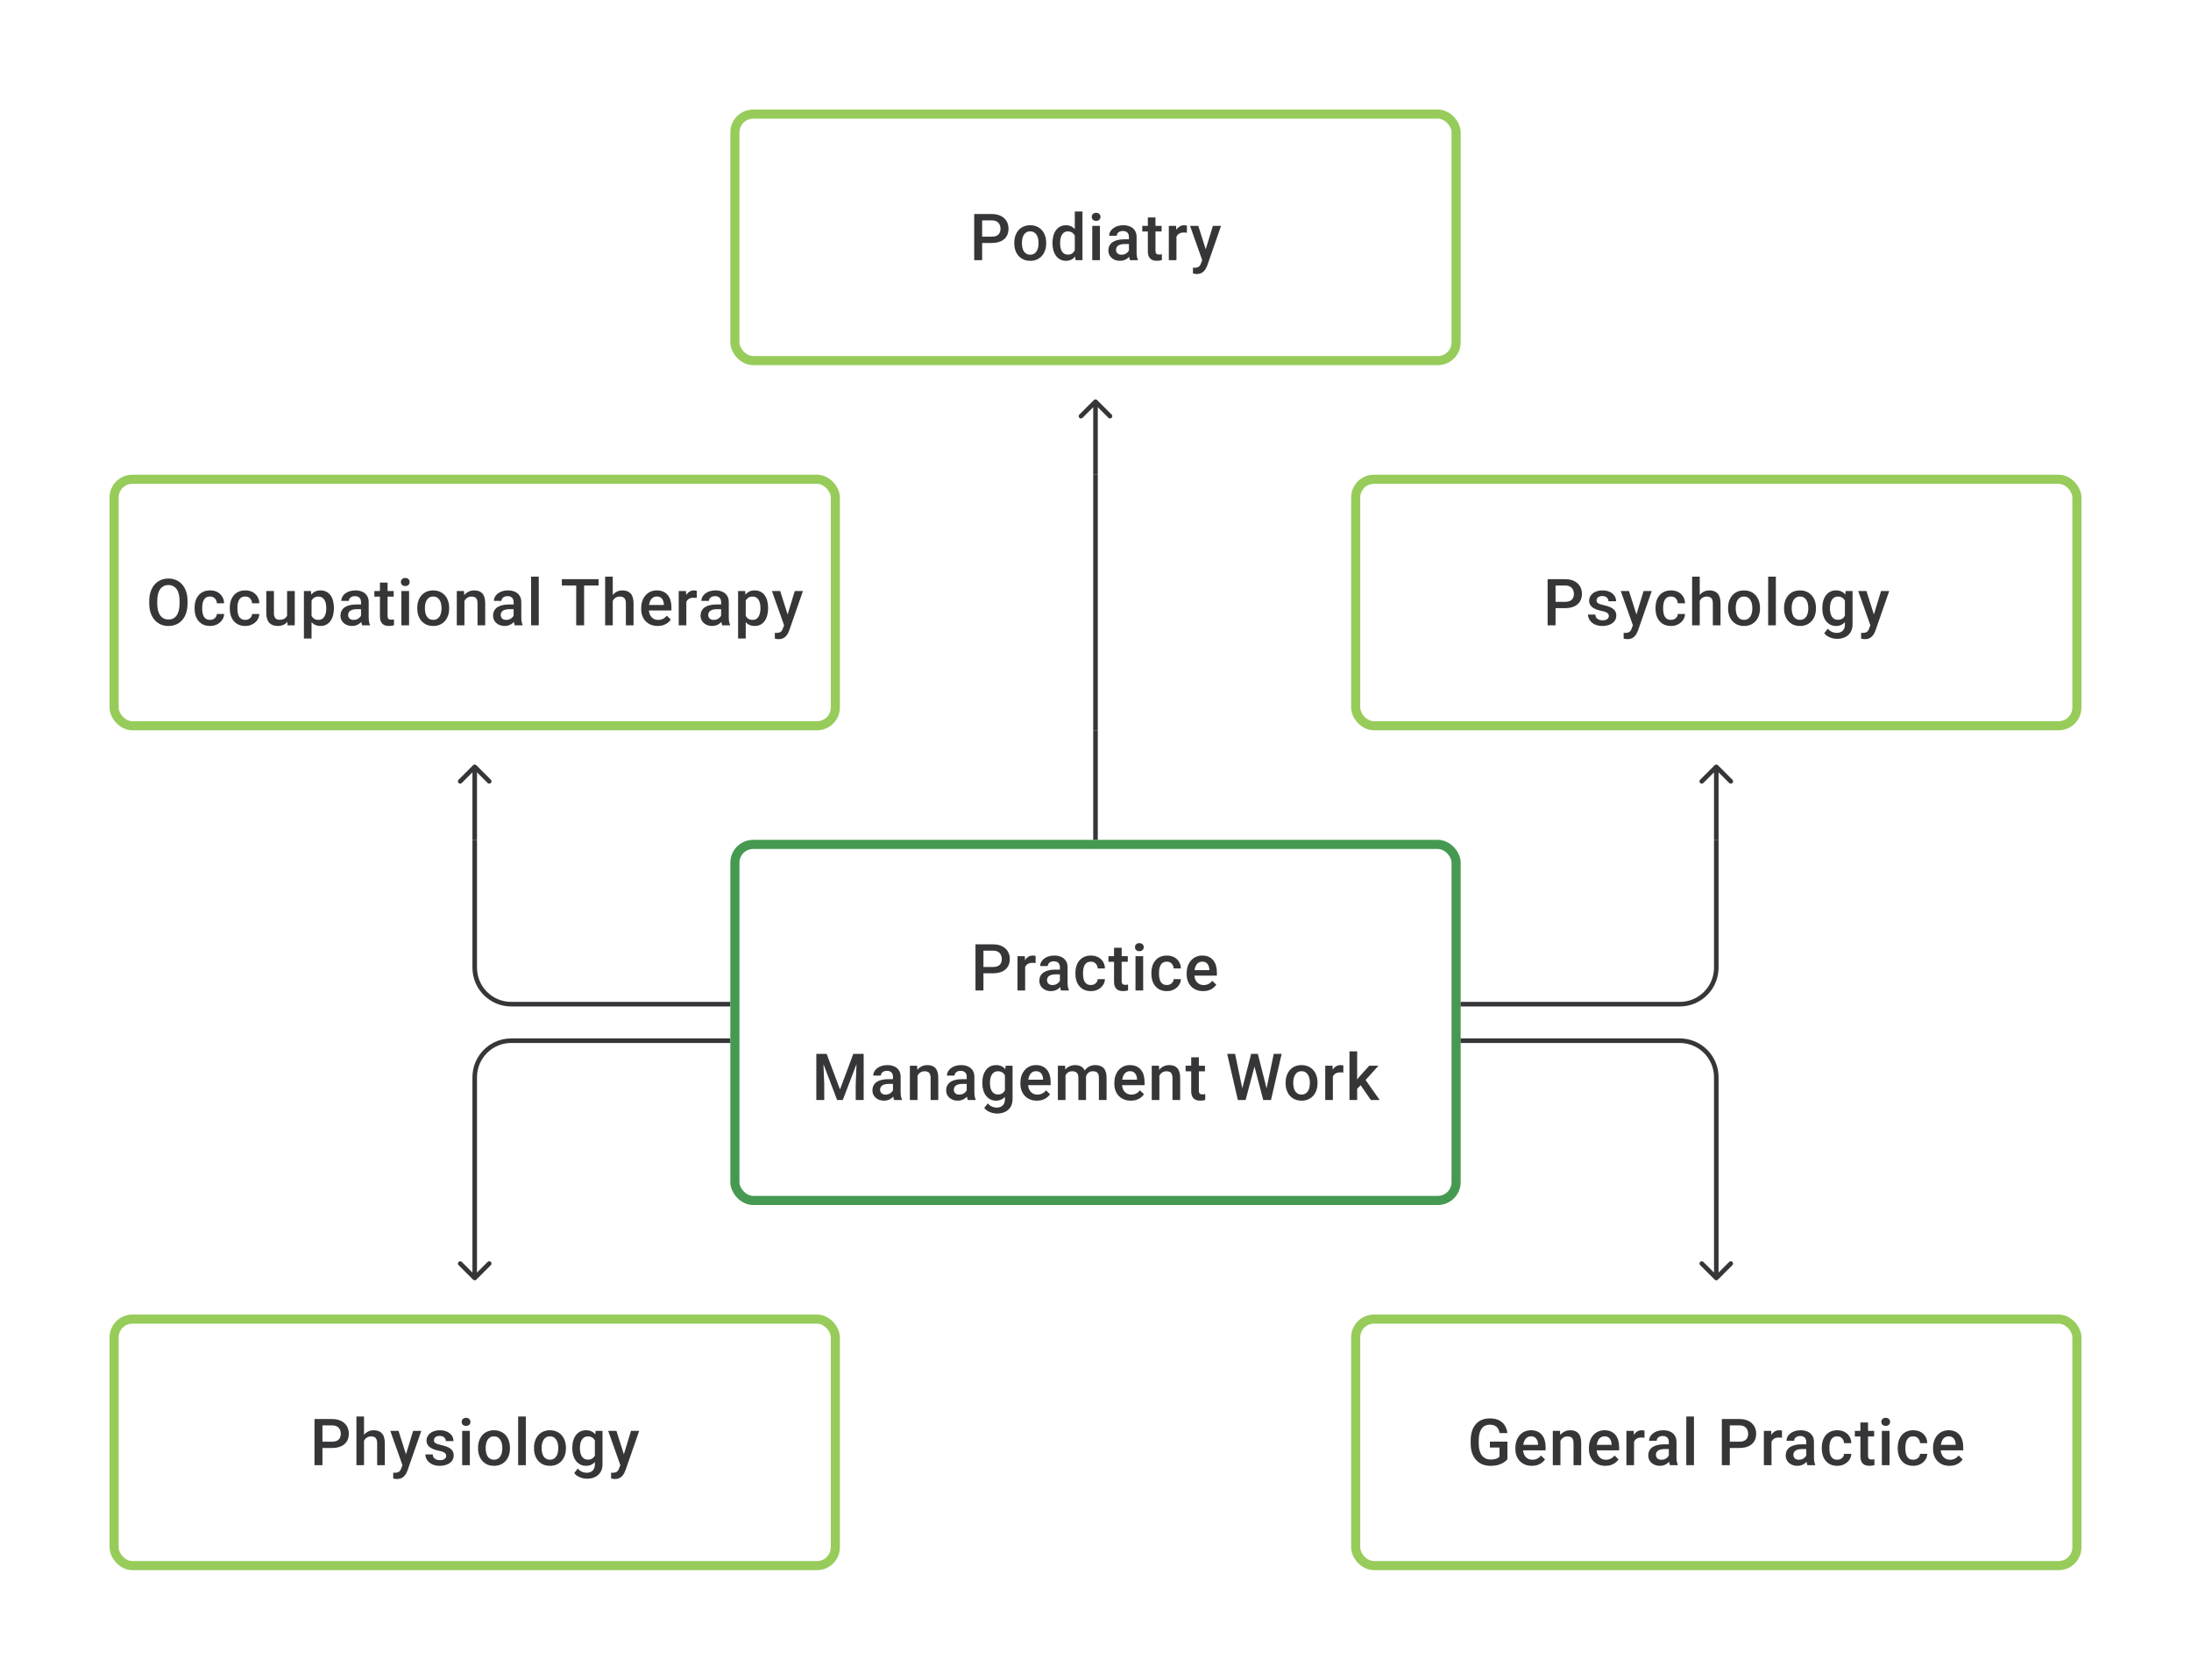 <svg width="480" height="368" viewBox="0 0 480 368" fill="none" xmlns="http://www.w3.org/2000/svg">
<path d="M217.265 53.23H214.633V51.848H217.265C217.723 51.848 218.094 51.774 218.376 51.626C218.658 51.478 218.864 51.274 218.994 51.015C219.128 50.751 219.195 50.45 219.195 50.112C219.195 49.793 219.128 49.494 218.994 49.217C218.864 48.934 218.658 48.707 218.376 48.536C218.094 48.365 217.723 48.279 217.265 48.279H215.168V57H213.425V46.891H217.265C218.047 46.891 218.711 47.029 219.258 47.307C219.809 47.58 220.227 47.96 220.514 48.446C220.801 48.927 220.945 49.478 220.945 50.098C220.945 50.751 220.801 51.311 220.514 51.779C220.227 52.246 219.809 52.605 219.258 52.855C218.711 53.105 218.047 53.23 217.265 53.23ZM222.208 53.327V53.167C222.208 52.626 222.287 52.123 222.444 51.661C222.602 51.193 222.829 50.788 223.125 50.446C223.426 50.098 223.791 49.83 224.222 49.64C224.657 49.446 225.148 49.348 225.694 49.348C226.245 49.348 226.735 49.446 227.166 49.64C227.601 49.83 227.969 50.098 228.27 50.446C228.571 50.788 228.8 51.193 228.957 51.661C229.115 52.123 229.193 52.626 229.193 53.167V53.327C229.193 53.868 229.115 54.371 228.957 54.834C228.8 55.297 228.571 55.702 228.27 56.049C227.969 56.391 227.603 56.66 227.173 56.854C226.742 57.044 226.254 57.139 225.708 57.139C225.157 57.139 224.664 57.044 224.229 56.854C223.798 56.66 223.433 56.391 223.132 56.049C222.831 55.702 222.602 55.297 222.444 54.834C222.287 54.371 222.208 53.868 222.208 53.327ZM223.882 53.167V53.327C223.882 53.665 223.916 53.984 223.986 54.285C224.055 54.586 224.164 54.85 224.312 55.077C224.46 55.303 224.65 55.482 224.882 55.611C225.113 55.741 225.388 55.806 225.708 55.806C226.018 55.806 226.286 55.741 226.513 55.611C226.745 55.482 226.934 55.303 227.083 55.077C227.231 54.85 227.339 54.586 227.409 54.285C227.483 53.984 227.52 53.665 227.52 53.327V53.167C227.52 52.834 227.483 52.519 227.409 52.223C227.339 51.922 227.228 51.656 227.076 51.425C226.928 51.193 226.738 51.013 226.506 50.883C226.279 50.749 226.009 50.681 225.694 50.681C225.379 50.681 225.106 50.749 224.875 50.883C224.648 51.013 224.46 51.193 224.312 51.425C224.164 51.656 224.055 51.922 223.986 52.223C223.916 52.519 223.882 52.834 223.882 53.167ZM235.463 55.445V46.335H237.143V57H235.623L235.463 55.445ZM230.575 53.327V53.181C230.575 52.612 230.642 52.093 230.776 51.626C230.91 51.154 231.105 50.749 231.359 50.411C231.614 50.068 231.924 49.807 232.29 49.626C232.655 49.441 233.067 49.348 233.526 49.348C233.979 49.348 234.377 49.436 234.72 49.612C235.063 49.788 235.354 50.04 235.595 50.369C235.836 50.693 236.028 51.082 236.171 51.536C236.315 51.985 236.416 52.484 236.477 53.035V53.501C236.416 54.038 236.315 54.528 236.171 54.972C236.028 55.417 235.836 55.801 235.595 56.125C235.354 56.449 235.06 56.699 234.713 56.875C234.371 57.051 233.97 57.139 233.512 57.139C233.058 57.139 232.649 57.044 232.283 56.854C231.922 56.664 231.614 56.398 231.359 56.056C231.105 55.713 230.91 55.31 230.776 54.848C230.642 54.38 230.575 53.873 230.575 53.327ZM232.248 53.181V53.327C232.248 53.669 232.278 53.989 232.338 54.285C232.403 54.581 232.503 54.843 232.637 55.07C232.771 55.292 232.945 55.468 233.158 55.597C233.375 55.722 233.635 55.785 233.935 55.785C234.315 55.785 234.627 55.702 234.873 55.535C235.118 55.368 235.31 55.144 235.449 54.861C235.593 54.575 235.69 54.255 235.741 53.903V52.647C235.713 52.373 235.655 52.119 235.567 51.883C235.484 51.647 235.37 51.441 235.227 51.265C235.083 51.084 234.905 50.945 234.692 50.848C234.484 50.746 234.236 50.695 233.949 50.695C233.644 50.695 233.385 50.76 233.172 50.89C232.959 51.02 232.783 51.198 232.644 51.425C232.51 51.651 232.41 51.915 232.345 52.216C232.281 52.517 232.248 52.839 232.248 53.181ZM240.969 49.487V57H239.288V49.487H240.969ZM239.177 47.515C239.177 47.261 239.261 47.05 239.427 46.883C239.599 46.712 239.835 46.627 240.136 46.627C240.432 46.627 240.666 46.712 240.837 46.883C241.008 47.05 241.094 47.261 241.094 47.515C241.094 47.765 241.008 47.974 240.837 48.14C240.666 48.307 240.432 48.39 240.136 48.39C239.835 48.39 239.599 48.307 239.427 48.14C239.261 47.974 239.177 47.765 239.177 47.515ZM247.322 55.493V51.91C247.322 51.642 247.273 51.411 247.176 51.216C247.079 51.022 246.93 50.871 246.731 50.765C246.537 50.658 246.292 50.605 245.995 50.605C245.722 50.605 245.486 50.651 245.287 50.744C245.088 50.837 244.933 50.962 244.822 51.119C244.711 51.276 244.655 51.455 244.655 51.654H242.989C242.989 51.357 243.061 51.07 243.204 50.793C243.348 50.515 243.556 50.267 243.829 50.05C244.102 49.832 244.429 49.661 244.808 49.536C245.188 49.411 245.614 49.348 246.086 49.348C246.65 49.348 247.15 49.443 247.585 49.633C248.025 49.823 248.37 50.11 248.62 50.494C248.875 50.874 249.002 51.35 249.002 51.924V55.264C249.002 55.607 249.025 55.914 249.071 56.188C249.122 56.456 249.194 56.69 249.287 56.889V57H247.572C247.493 56.819 247.43 56.59 247.384 56.313C247.342 56.03 247.322 55.757 247.322 55.493ZM247.565 52.431L247.579 53.466H246.377C246.067 53.466 245.794 53.496 245.558 53.556C245.322 53.612 245.125 53.695 244.968 53.806C244.81 53.917 244.692 54.051 244.614 54.209C244.535 54.366 244.496 54.544 244.496 54.743C244.496 54.943 244.542 55.125 244.635 55.292C244.727 55.454 244.861 55.581 245.037 55.674C245.218 55.766 245.435 55.813 245.69 55.813C246.032 55.813 246.331 55.743 246.586 55.604C246.845 55.461 247.049 55.287 247.197 55.084C247.345 54.875 247.423 54.679 247.433 54.493L247.974 55.236C247.919 55.426 247.824 55.63 247.69 55.847C247.555 56.065 247.379 56.273 247.162 56.472C246.949 56.667 246.692 56.826 246.391 56.951C246.095 57.076 245.752 57.139 245.364 57.139C244.873 57.139 244.436 57.042 244.051 56.847C243.667 56.648 243.366 56.382 243.149 56.049C242.931 55.711 242.822 55.329 242.822 54.903C242.822 54.505 242.896 54.153 243.045 53.848C243.197 53.538 243.419 53.278 243.711 53.07C244.007 52.862 244.368 52.704 244.794 52.598C245.22 52.487 245.706 52.431 246.252 52.431H247.565ZM254.48 49.487V50.709H250.245V49.487H254.48ZM251.467 47.647H253.14V54.924C253.14 55.155 253.172 55.334 253.237 55.459C253.307 55.579 253.401 55.66 253.522 55.702C253.642 55.743 253.783 55.764 253.945 55.764C254.061 55.764 254.172 55.757 254.279 55.743C254.385 55.729 254.471 55.715 254.536 55.702L254.542 56.979C254.404 57.021 254.242 57.058 254.056 57.09C253.876 57.123 253.668 57.139 253.432 57.139C253.047 57.139 252.707 57.072 252.411 56.938C252.115 56.799 251.883 56.574 251.717 56.264C251.55 55.954 251.467 55.542 251.467 55.028V47.647ZM257.736 50.918V57H256.063V49.487H257.66L257.736 50.918ZM260.034 49.439L260.02 50.994C259.919 50.975 259.808 50.962 259.687 50.952C259.571 50.943 259.456 50.938 259.34 50.938C259.053 50.938 258.801 50.98 258.583 51.063C258.366 51.142 258.183 51.258 258.035 51.411C257.891 51.559 257.78 51.739 257.701 51.952C257.623 52.165 257.576 52.404 257.563 52.667L257.181 52.695C257.181 52.223 257.227 51.785 257.32 51.383C257.412 50.98 257.551 50.626 257.736 50.321C257.926 50.015 258.162 49.777 258.444 49.605C258.731 49.434 259.062 49.348 259.437 49.348C259.539 49.348 259.648 49.358 259.764 49.376C259.884 49.395 259.974 49.416 260.034 49.439ZM263.672 56.181L265.714 49.487H267.505L264.492 58.146C264.422 58.331 264.332 58.532 264.221 58.75C264.11 58.967 263.964 59.173 263.784 59.368C263.608 59.567 263.388 59.726 263.124 59.847C262.86 59.972 262.541 60.034 262.166 60.034C262.018 60.034 261.874 60.02 261.735 59.993C261.601 59.969 261.474 59.944 261.353 59.916L261.346 58.639C261.393 58.643 261.448 58.648 261.513 58.653C261.582 58.657 261.638 58.66 261.68 58.66C261.957 58.66 262.189 58.625 262.374 58.555C262.559 58.49 262.71 58.384 262.825 58.236C262.946 58.088 263.048 57.889 263.131 57.639L263.672 56.181ZM262.52 49.487L264.304 55.111L264.603 56.875L263.443 57.174L260.715 49.487H262.52Z" fill="#1E1E21" fill-opacity="0.89"/>
<rect x="161" y="25" width="158" height="54" rx="4" stroke="#97CC5B" stroke-width="2"/>
<path d="M240.354 87.646C240.158 87.451 239.842 87.451 239.646 87.646L236.464 90.828C236.269 91.024 236.269 91.34 236.464 91.535C236.66 91.731 236.976 91.731 237.172 91.535L240 88.707L242.828 91.535C243.024 91.731 243.34 91.731 243.536 91.535C243.731 91.34 243.731 91.024 243.536 90.828L240.354 87.646ZM239.5 88V104H240.5V88H239.5Z" fill="#1E1E21" fill-opacity="0.89"/>
<path d="M41.085 131.667V132.223C41.085 132.987 40.986 133.672 40.787 134.278C40.588 134.885 40.303 135.401 39.933 135.827C39.567 136.252 39.127 136.579 38.614 136.806C38.1 137.028 37.53 137.139 36.906 137.139C36.285 137.139 35.718 137.028 35.204 136.806C34.695 136.579 34.253 136.252 33.878 135.827C33.503 135.401 33.212 134.885 33.003 134.278C32.8 133.672 32.698 132.987 32.698 132.223V131.667C32.698 130.904 32.8 130.221 33.003 129.619C33.207 129.013 33.494 128.497 33.864 128.071C34.239 127.64 34.681 127.314 35.191 127.092C35.704 126.865 36.271 126.752 36.892 126.752C37.517 126.752 38.086 126.865 38.6 127.092C39.114 127.314 39.556 127.64 39.926 128.071C40.296 128.497 40.581 129.013 40.78 129.619C40.984 130.221 41.085 130.904 41.085 131.667ZM39.343 132.223V131.654C39.343 131.089 39.287 130.591 39.176 130.161C39.069 129.726 38.91 129.362 38.697 129.071C38.489 128.774 38.232 128.552 37.926 128.404C37.621 128.251 37.276 128.175 36.892 128.175C36.507 128.175 36.165 128.251 35.864 128.404C35.563 128.552 35.306 128.774 35.093 129.071C34.885 129.362 34.725 129.726 34.614 130.161C34.503 130.591 34.447 131.089 34.447 131.654V132.223C34.447 132.788 34.503 133.288 34.614 133.723C34.725 134.158 34.887 134.526 35.1 134.827C35.318 135.123 35.577 135.347 35.878 135.5C36.179 135.648 36.521 135.722 36.906 135.722C37.294 135.722 37.639 135.648 37.94 135.5C38.241 135.347 38.495 135.123 38.704 134.827C38.912 134.526 39.069 134.158 39.176 133.723C39.287 133.288 39.343 132.788 39.343 132.223ZM46.015 135.806C46.288 135.806 46.533 135.753 46.751 135.646C46.973 135.535 47.151 135.382 47.285 135.188C47.424 134.993 47.501 134.769 47.515 134.514H49.091C49.081 135 48.938 135.442 48.66 135.84C48.383 136.239 48.015 136.556 47.556 136.792C47.098 137.023 46.591 137.139 46.036 137.139C45.462 137.139 44.962 137.042 44.536 136.847C44.11 136.648 43.756 136.375 43.474 136.028C43.191 135.681 42.978 135.28 42.835 134.827C42.696 134.373 42.627 133.887 42.627 133.369V133.126C42.627 132.607 42.696 132.121 42.835 131.667C42.978 131.209 43.191 130.807 43.474 130.459C43.756 130.112 44.11 129.841 44.536 129.647C44.962 129.448 45.459 129.348 46.029 129.348C46.63 129.348 47.158 129.469 47.612 129.709C48.066 129.946 48.422 130.277 48.681 130.702C48.945 131.124 49.081 131.614 49.091 132.174H47.515C47.501 131.897 47.431 131.647 47.306 131.424C47.186 131.198 47.015 131.017 46.793 130.883C46.575 130.749 46.313 130.682 46.008 130.682C45.67 130.682 45.39 130.751 45.168 130.89C44.946 131.024 44.772 131.209 44.647 131.445C44.522 131.677 44.432 131.938 44.376 132.23C44.325 132.517 44.3 132.815 44.3 133.126V133.369C44.3 133.679 44.325 133.98 44.376 134.271C44.427 134.563 44.515 134.824 44.64 135.056C44.77 135.283 44.946 135.466 45.168 135.604C45.39 135.739 45.672 135.806 46.015 135.806ZM53.729 135.806C54.002 135.806 54.247 135.753 54.465 135.646C54.687 135.535 54.865 135.382 54.999 135.188C55.138 134.993 55.215 134.769 55.228 134.514H56.805C56.795 135 56.652 135.442 56.374 135.84C56.096 136.239 55.728 136.556 55.27 136.792C54.812 137.023 54.305 137.139 53.749 137.139C53.175 137.139 52.676 137.042 52.25 136.847C51.824 136.648 51.47 136.375 51.187 136.028C50.905 135.681 50.692 135.28 50.549 134.827C50.41 134.373 50.34 133.887 50.34 133.369V133.126C50.34 132.607 50.41 132.121 50.549 131.667C50.692 131.209 50.905 130.807 51.187 130.459C51.47 130.112 51.824 129.841 52.25 129.647C52.676 129.448 53.173 129.348 53.743 129.348C54.344 129.348 54.872 129.469 55.326 129.709C55.779 129.946 56.136 130.277 56.395 130.702C56.659 131.124 56.795 131.614 56.805 132.174H55.228C55.215 131.897 55.145 131.647 55.02 131.424C54.9 131.198 54.728 131.017 54.506 130.883C54.289 130.749 54.027 130.682 53.722 130.682C53.384 130.682 53.104 130.751 52.882 130.89C52.659 131.024 52.486 131.209 52.361 131.445C52.236 131.677 52.146 131.938 52.09 132.23C52.039 132.517 52.014 132.815 52.014 133.126V133.369C52.014 133.679 52.039 133.98 52.09 134.271C52.141 134.563 52.229 134.824 52.354 135.056C52.483 135.283 52.659 135.466 52.882 135.604C53.104 135.739 53.386 135.806 53.729 135.806ZM62.894 135.229V129.487H64.574V137H62.991L62.894 135.229ZM63.13 133.667L63.692 133.653C63.692 134.158 63.637 134.623 63.526 135.049C63.414 135.47 63.243 135.838 63.012 136.153C62.78 136.463 62.484 136.706 62.123 136.882C61.762 137.053 61.329 137.139 60.825 137.139C60.459 137.139 60.123 137.086 59.818 136.979C59.512 136.873 59.248 136.708 59.026 136.486C58.809 136.264 58.64 135.975 58.519 135.618C58.399 135.262 58.339 134.836 58.339 134.341V129.487H60.012V134.355C60.012 134.628 60.045 134.857 60.109 135.042C60.174 135.222 60.262 135.368 60.373 135.479C60.484 135.59 60.614 135.669 60.762 135.715C60.91 135.762 61.068 135.785 61.234 135.785C61.711 135.785 62.086 135.692 62.359 135.507C62.637 135.317 62.834 135.063 62.949 134.743C63.069 134.424 63.13 134.065 63.13 133.667ZM68.254 130.932V139.888H66.58V129.487H68.122L68.254 130.932ZM73.149 133.174V133.32C73.149 133.866 73.084 134.373 72.954 134.841C72.829 135.304 72.642 135.709 72.392 136.056C72.147 136.398 71.843 136.664 71.482 136.854C71.121 137.044 70.705 137.139 70.233 137.139C69.765 137.139 69.355 137.053 69.004 136.882C68.656 136.706 68.362 136.458 68.122 136.139C67.881 135.82 67.687 135.445 67.538 135.014C67.395 134.579 67.293 134.102 67.233 133.584V133.021C67.293 132.471 67.395 131.971 67.538 131.522C67.687 131.073 67.881 130.686 68.122 130.362C68.362 130.038 68.656 129.788 69.004 129.612C69.351 129.436 69.756 129.348 70.219 129.348C70.691 129.348 71.11 129.441 71.475 129.626C71.841 129.807 72.149 130.066 72.399 130.404C72.649 130.737 72.836 131.14 72.961 131.612C73.086 132.079 73.149 132.6 73.149 133.174ZM71.475 133.32V133.174C71.475 132.827 71.443 132.505 71.378 132.209C71.313 131.908 71.212 131.644 71.073 131.418C70.934 131.191 70.756 131.015 70.538 130.89C70.325 130.76 70.068 130.695 69.767 130.695C69.471 130.695 69.216 130.746 69.004 130.848C68.791 130.945 68.612 131.082 68.469 131.258C68.325 131.434 68.214 131.64 68.136 131.876C68.057 132.107 68.001 132.36 67.969 132.633V133.98C68.025 134.313 68.119 134.618 68.254 134.896C68.388 135.174 68.578 135.396 68.823 135.563C69.073 135.725 69.392 135.806 69.781 135.806C70.082 135.806 70.339 135.741 70.552 135.611C70.765 135.482 70.938 135.304 71.073 135.077C71.212 134.845 71.313 134.579 71.378 134.278C71.443 133.977 71.475 133.658 71.475 133.32ZM79.092 135.493V131.911C79.092 131.642 79.043 131.411 78.946 131.216C78.849 131.022 78.701 130.871 78.502 130.765C78.307 130.658 78.062 130.605 77.766 130.605C77.493 130.605 77.257 130.651 77.058 130.744C76.859 130.837 76.703 130.962 76.592 131.119C76.481 131.276 76.426 131.455 76.426 131.654H74.759C74.759 131.357 74.831 131.07 74.975 130.793C75.118 130.515 75.326 130.267 75.599 130.05C75.873 129.832 76.199 129.661 76.579 129.536C76.958 129.411 77.384 129.348 77.856 129.348C78.421 129.348 78.921 129.443 79.356 129.633C79.796 129.823 80.14 130.11 80.39 130.494C80.645 130.874 80.772 131.35 80.772 131.924V135.264C80.772 135.607 80.795 135.915 80.842 136.188C80.893 136.456 80.964 136.69 81.057 136.889V137H79.342C79.263 136.819 79.201 136.59 79.154 136.313C79.113 136.03 79.092 135.757 79.092 135.493ZM79.335 132.431L79.349 133.466H78.148C77.838 133.466 77.564 133.496 77.328 133.556C77.092 133.612 76.895 133.695 76.738 133.806C76.581 133.917 76.463 134.051 76.384 134.209C76.305 134.366 76.266 134.544 76.266 134.743C76.266 134.942 76.312 135.125 76.405 135.292C76.497 135.454 76.632 135.581 76.808 135.674C76.988 135.766 77.206 135.813 77.46 135.813C77.803 135.813 78.101 135.743 78.356 135.604C78.615 135.461 78.819 135.287 78.967 135.084C79.115 134.875 79.194 134.679 79.203 134.493L79.745 135.236C79.689 135.426 79.594 135.63 79.46 135.847C79.326 136.065 79.15 136.273 78.932 136.472C78.719 136.667 78.462 136.826 78.162 136.951C77.865 137.076 77.523 137.139 77.134 137.139C76.643 137.139 76.206 137.042 75.822 136.847C75.437 136.648 75.136 136.382 74.919 136.049C74.701 135.711 74.593 135.329 74.593 134.903C74.593 134.505 74.667 134.153 74.815 133.848C74.968 133.538 75.19 133.278 75.481 133.07C75.778 132.862 76.139 132.704 76.565 132.598C76.99 132.487 77.477 132.431 78.023 132.431H79.335ZM86.25 129.487V130.709H82.015V129.487H86.25ZM83.237 127.647H84.91V134.924C84.91 135.155 84.943 135.334 85.007 135.459C85.077 135.579 85.172 135.66 85.292 135.702C85.412 135.743 85.554 135.764 85.716 135.764C85.831 135.764 85.942 135.757 86.049 135.743C86.155 135.729 86.241 135.715 86.306 135.702L86.313 136.979C86.174 137.021 86.012 137.058 85.827 137.09C85.646 137.123 85.438 137.139 85.202 137.139C84.818 137.139 84.477 137.072 84.181 136.938C83.885 136.799 83.653 136.574 83.487 136.264C83.32 135.954 83.237 135.542 83.237 135.028V127.647ZM89.618 129.487V137H87.937V129.487H89.618ZM87.826 127.515C87.826 127.261 87.909 127.05 88.076 126.884C88.247 126.712 88.483 126.627 88.784 126.627C89.081 126.627 89.314 126.712 89.486 126.884C89.657 127.05 89.743 127.261 89.743 127.515C89.743 127.765 89.657 127.974 89.486 128.14C89.314 128.307 89.081 128.39 88.784 128.39C88.483 128.39 88.247 128.307 88.076 128.14C87.909 127.974 87.826 127.765 87.826 127.515ZM91.416 133.327V133.167C91.416 132.626 91.494 132.123 91.652 131.661C91.809 131.193 92.036 130.788 92.332 130.445C92.633 130.098 92.999 129.83 93.429 129.64C93.864 129.446 94.355 129.348 94.901 129.348C95.452 129.348 95.943 129.446 96.373 129.64C96.808 129.83 97.176 130.098 97.477 130.445C97.778 130.788 98.007 131.193 98.165 131.661C98.322 132.123 98.401 132.626 98.401 133.167V133.327C98.401 133.869 98.322 134.371 98.165 134.834C98.007 135.297 97.778 135.702 97.477 136.049C97.176 136.391 96.811 136.66 96.38 136.854C95.95 137.044 95.461 137.139 94.915 137.139C94.364 137.139 93.871 137.044 93.436 136.854C93.006 136.66 92.64 136.391 92.339 136.049C92.038 135.702 91.809 135.297 91.652 134.834C91.494 134.371 91.416 133.869 91.416 133.327ZM93.089 133.167V133.327C93.089 133.665 93.124 133.984 93.193 134.285C93.263 134.586 93.371 134.85 93.519 135.077C93.668 135.304 93.857 135.482 94.089 135.611C94.32 135.741 94.596 135.806 94.915 135.806C95.225 135.806 95.494 135.741 95.721 135.611C95.952 135.482 96.142 135.304 96.29 135.077C96.438 134.85 96.547 134.586 96.616 134.285C96.69 133.984 96.727 133.665 96.727 133.327V133.167C96.727 132.834 96.69 132.519 96.616 132.223C96.547 131.922 96.436 131.656 96.283 131.424C96.135 131.193 95.945 131.013 95.713 130.883C95.487 130.749 95.216 130.682 94.901 130.682C94.586 130.682 94.313 130.749 94.082 130.883C93.855 131.013 93.668 131.193 93.519 131.424C93.371 131.656 93.263 131.922 93.193 132.223C93.124 132.519 93.089 132.834 93.089 133.167ZM101.747 131.091V137H100.074V129.487H101.65L101.747 131.091ZM101.448 132.966L100.907 132.959C100.911 132.427 100.986 131.938 101.129 131.494C101.277 131.05 101.481 130.668 101.74 130.348C102.004 130.029 102.319 129.784 102.684 129.612C103.05 129.436 103.457 129.348 103.906 129.348C104.267 129.348 104.594 129.399 104.885 129.501C105.182 129.598 105.434 129.758 105.642 129.98C105.855 130.202 106.017 130.492 106.128 130.848C106.239 131.2 106.295 131.633 106.295 132.147V137H104.615V132.14C104.615 131.779 104.561 131.494 104.455 131.286C104.353 131.073 104.203 130.922 104.004 130.834C103.809 130.742 103.566 130.695 103.275 130.695C102.988 130.695 102.731 130.756 102.504 130.876C102.277 130.996 102.085 131.161 101.928 131.369C101.775 131.577 101.657 131.818 101.573 132.091C101.49 132.364 101.448 132.656 101.448 132.966ZM112.523 135.493V131.911C112.523 131.642 112.474 131.411 112.377 131.216C112.28 131.022 112.132 130.871 111.933 130.765C111.738 130.658 111.493 130.605 111.197 130.605C110.924 130.605 110.687 130.651 110.488 130.744C110.289 130.837 110.134 130.962 110.023 131.119C109.912 131.276 109.857 131.455 109.857 131.654H108.19C108.19 131.357 108.262 131.07 108.405 130.793C108.549 130.515 108.757 130.267 109.03 130.05C109.303 129.832 109.63 129.661 110.009 129.536C110.389 129.411 110.815 129.348 111.287 129.348C111.852 129.348 112.352 129.443 112.787 129.633C113.226 129.823 113.571 130.11 113.821 130.494C114.076 130.874 114.203 131.35 114.203 131.924V135.264C114.203 135.607 114.226 135.915 114.273 136.188C114.323 136.456 114.395 136.69 114.488 136.889V137H112.773C112.694 136.819 112.632 136.59 112.585 136.313C112.544 136.03 112.523 135.757 112.523 135.493ZM112.766 132.431L112.78 133.466H111.579C111.268 133.466 110.995 133.496 110.759 133.556C110.523 133.612 110.326 133.695 110.169 133.806C110.012 133.917 109.894 134.051 109.815 134.209C109.736 134.366 109.697 134.544 109.697 134.743C109.697 134.942 109.743 135.125 109.836 135.292C109.928 135.454 110.063 135.581 110.238 135.674C110.419 135.766 110.637 135.813 110.891 135.813C111.234 135.813 111.532 135.743 111.787 135.604C112.046 135.461 112.25 135.287 112.398 135.084C112.546 134.875 112.625 134.679 112.634 134.493L113.176 135.236C113.12 135.426 113.025 135.63 112.891 135.847C112.757 136.065 112.581 136.273 112.363 136.472C112.15 136.667 111.893 136.826 111.592 136.951C111.296 137.076 110.954 137.139 110.565 137.139C110.074 137.139 109.637 137.042 109.253 136.847C108.868 136.648 108.567 136.382 108.35 136.049C108.132 135.711 108.024 135.329 108.024 134.903C108.024 134.505 108.098 134.153 108.246 133.848C108.398 133.538 108.621 133.278 108.912 133.07C109.209 132.862 109.57 132.704 109.995 132.598C110.421 132.487 110.907 132.431 111.454 132.431H112.766ZM118.029 126.335V137H116.348V126.335H118.029ZM127.964 126.89V137H126.235V126.89H127.964ZM131.137 126.89V128.279H123.09V126.89H131.137ZM134.241 126.335V137H132.574V126.335H134.241ZM133.949 132.966L133.407 132.959C133.412 132.441 133.484 131.961 133.623 131.522C133.766 131.082 133.965 130.7 134.22 130.376C134.479 130.047 134.789 129.795 135.15 129.619C135.511 129.439 135.912 129.348 136.351 129.348C136.722 129.348 137.055 129.399 137.351 129.501C137.652 129.603 137.911 129.767 138.129 129.994C138.346 130.216 138.511 130.508 138.622 130.869C138.738 131.225 138.795 131.661 138.795 132.174V137H137.115V132.16C137.115 131.799 137.062 131.512 136.955 131.3C136.854 131.087 136.703 130.934 136.504 130.841C136.305 130.744 136.062 130.695 135.775 130.695C135.474 130.695 135.208 130.756 134.977 130.876C134.75 130.996 134.56 131.161 134.407 131.369C134.254 131.577 134.139 131.818 134.06 132.091C133.986 132.364 133.949 132.656 133.949 132.966ZM144.086 137.139C143.53 137.139 143.028 137.049 142.579 136.868C142.135 136.683 141.755 136.426 141.441 136.097C141.13 135.769 140.892 135.382 140.725 134.938C140.559 134.493 140.475 134.014 140.475 133.501V133.223C140.475 132.635 140.561 132.103 140.732 131.626C140.904 131.149 141.142 130.742 141.447 130.404C141.753 130.061 142.114 129.8 142.531 129.619C142.947 129.439 143.399 129.348 143.885 129.348C144.422 129.348 144.891 129.439 145.294 129.619C145.697 129.8 146.03 130.054 146.294 130.383C146.562 130.707 146.761 131.094 146.891 131.543C147.025 131.992 147.092 132.487 147.092 133.028V133.744H141.288V132.542H145.44V132.41C145.431 132.11 145.37 131.827 145.259 131.563C145.153 131.3 144.989 131.087 144.766 130.925C144.544 130.763 144.248 130.682 143.878 130.682C143.6 130.682 143.352 130.742 143.135 130.862C142.922 130.978 142.744 131.147 142.6 131.369C142.457 131.591 142.345 131.86 142.267 132.174C142.193 132.485 142.156 132.834 142.156 133.223V133.501C142.156 133.829 142.2 134.135 142.288 134.417C142.38 134.695 142.514 134.938 142.69 135.146C142.866 135.354 143.079 135.519 143.329 135.639C143.579 135.755 143.864 135.813 144.183 135.813C144.586 135.813 144.945 135.732 145.259 135.57C145.574 135.408 145.847 135.179 146.079 134.882L146.961 135.736C146.799 135.972 146.588 136.199 146.329 136.417C146.069 136.63 145.752 136.803 145.377 136.938C145.007 137.072 144.577 137.139 144.086 137.139ZM150.362 130.918V137H148.689V129.487H150.286L150.362 130.918ZM152.661 129.439L152.647 130.994C152.545 130.975 152.434 130.962 152.314 130.952C152.198 130.943 152.082 130.938 151.966 130.938C151.679 130.938 151.427 130.98 151.21 131.063C150.992 131.142 150.809 131.258 150.661 131.411C150.518 131.559 150.406 131.739 150.328 131.952C150.249 132.165 150.203 132.403 150.189 132.667L149.807 132.695C149.807 132.223 149.853 131.786 149.946 131.383C150.038 130.98 150.177 130.626 150.362 130.32C150.552 130.015 150.788 129.777 151.071 129.605C151.358 129.434 151.689 129.348 152.064 129.348C152.165 129.348 152.274 129.358 152.39 129.376C152.51 129.395 152.601 129.416 152.661 129.439ZM157.979 135.493V131.911C157.979 131.642 157.93 131.411 157.833 131.216C157.736 131.022 157.588 130.871 157.389 130.765C157.194 130.658 156.949 130.605 156.653 130.605C156.38 130.605 156.144 130.651 155.945 130.744C155.746 130.837 155.591 130.962 155.479 131.119C155.368 131.276 155.313 131.455 155.313 131.654H153.646C153.646 131.357 153.718 131.07 153.862 130.793C154.005 130.515 154.213 130.267 154.487 130.05C154.76 129.832 155.086 129.661 155.466 129.536C155.845 129.411 156.271 129.348 156.743 129.348C157.308 129.348 157.808 129.443 158.243 129.633C158.683 129.823 159.028 130.11 159.277 130.494C159.532 130.874 159.659 131.35 159.659 131.924V135.264C159.659 135.607 159.683 135.915 159.729 136.188C159.78 136.456 159.851 136.69 159.944 136.889V137H158.229C158.15 136.819 158.088 136.59 158.042 136.313C158 136.03 157.979 135.757 157.979 135.493ZM158.222 132.431L158.236 133.466H157.035C156.725 133.466 156.452 133.496 156.215 133.556C155.979 133.612 155.783 133.695 155.625 133.806C155.468 133.917 155.35 134.051 155.271 134.209C155.192 134.366 155.153 134.544 155.153 134.743C155.153 134.942 155.199 135.125 155.292 135.292C155.385 135.454 155.519 135.581 155.695 135.674C155.875 135.766 156.093 135.813 156.347 135.813C156.69 135.813 156.988 135.743 157.243 135.604C157.502 135.461 157.706 135.287 157.854 135.084C158.002 134.875 158.081 134.679 158.09 134.493L158.632 135.236C158.576 135.426 158.481 135.63 158.347 135.847C158.213 136.065 158.037 136.273 157.819 136.472C157.606 136.667 157.35 136.826 157.049 136.951C156.752 137.076 156.41 137.139 156.021 137.139C155.53 137.139 155.093 137.042 154.709 136.847C154.325 136.648 154.024 136.382 153.806 136.049C153.589 135.711 153.48 135.329 153.48 134.903C153.48 134.505 153.554 134.153 153.702 133.848C153.855 133.538 154.077 133.278 154.369 133.07C154.665 132.862 155.026 132.704 155.452 132.598C155.878 132.487 156.364 132.431 156.91 132.431H158.222ZM163.374 130.932V139.888H161.7V129.487H163.242L163.374 130.932ZM168.269 133.174V133.32C168.269 133.866 168.204 134.373 168.074 134.841C167.949 135.304 167.762 135.709 167.512 136.056C167.267 136.398 166.964 136.664 166.602 136.854C166.241 137.044 165.825 137.139 165.353 137.139C164.885 137.139 164.475 137.053 164.124 136.882C163.777 136.706 163.483 136.458 163.242 136.139C163.001 135.82 162.807 135.445 162.659 135.014C162.515 134.579 162.413 134.102 162.353 133.584V133.021C162.413 132.471 162.515 131.971 162.659 131.522C162.807 131.073 163.001 130.686 163.242 130.362C163.483 130.038 163.777 129.788 164.124 129.612C164.471 129.436 164.876 129.348 165.339 129.348C165.811 129.348 166.23 129.441 166.596 129.626C166.961 129.807 167.269 130.066 167.519 130.404C167.769 130.737 167.956 131.14 168.081 131.612C168.206 132.079 168.269 132.6 168.269 133.174ZM166.596 133.32V133.174C166.596 132.827 166.563 132.505 166.498 132.209C166.433 131.908 166.332 131.644 166.193 131.418C166.054 131.191 165.876 131.015 165.658 130.89C165.445 130.76 165.188 130.695 164.887 130.695C164.591 130.695 164.337 130.746 164.124 130.848C163.911 130.945 163.733 131.082 163.589 131.258C163.446 131.434 163.334 131.64 163.256 131.876C163.177 132.107 163.122 132.36 163.089 132.633V133.98C163.145 134.313 163.24 134.618 163.374 134.896C163.508 135.174 163.698 135.396 163.943 135.563C164.193 135.725 164.513 135.806 164.901 135.806C165.202 135.806 165.459 135.741 165.672 135.611C165.885 135.482 166.059 135.304 166.193 135.077C166.332 134.845 166.433 134.579 166.498 134.278C166.563 133.977 166.596 133.658 166.596 133.32ZM172.074 136.181L174.115 129.487H175.906L172.893 138.146C172.823 138.331 172.733 138.532 172.622 138.75C172.511 138.967 172.365 139.173 172.185 139.368C172.009 139.567 171.789 139.726 171.525 139.847C171.261 139.972 170.942 140.034 170.567 140.034C170.419 140.034 170.275 140.02 170.136 139.993C170.002 139.969 169.875 139.944 169.754 139.916L169.748 138.639C169.794 138.643 169.849 138.648 169.914 138.653C169.984 138.657 170.039 138.659 170.081 138.659C170.359 138.659 170.59 138.625 170.775 138.555C170.96 138.491 171.111 138.384 171.226 138.236C171.347 138.088 171.449 137.889 171.532 137.639L172.074 136.181ZM170.921 129.487L172.705 135.111L173.004 136.875L171.844 137.174L169.116 129.487H170.921Z" fill="#1E1E21" fill-opacity="0.89"/>
<rect x="25" y="105" width="158" height="54" rx="4" stroke="#97CC5B" stroke-width="2"/>
<path d="M240 104V160" stroke="#1E1E21" stroke-opacity="0.89"/>
<path d="M342.885 133.23H340.253V131.848H342.885C343.343 131.848 343.713 131.774 343.996 131.626C344.278 131.478 344.484 131.274 344.614 131.015C344.748 130.751 344.815 130.45 344.815 130.112C344.815 129.793 344.748 129.494 344.614 129.216C344.484 128.934 344.278 128.707 343.996 128.536C343.713 128.365 343.343 128.279 342.885 128.279H340.788V137H339.045V126.89H342.885C343.667 126.89 344.331 127.029 344.878 127.307C345.428 127.58 345.847 127.96 346.134 128.446C346.421 128.927 346.565 129.478 346.565 130.098C346.565 130.751 346.421 131.311 346.134 131.779C345.847 132.246 345.428 132.605 344.878 132.855C344.331 133.105 343.667 133.23 342.885 133.23ZM352.46 134.966C352.46 134.799 352.418 134.649 352.335 134.514C352.251 134.375 352.092 134.25 351.855 134.139C351.624 134.028 351.281 133.926 350.828 133.834C350.43 133.746 350.064 133.642 349.731 133.521C349.402 133.396 349.12 133.246 348.884 133.07C348.648 132.894 348.465 132.686 348.335 132.445C348.206 132.204 348.141 131.927 348.141 131.612C348.141 131.306 348.208 131.017 348.342 130.744C348.476 130.471 348.668 130.23 348.918 130.022C349.168 129.814 349.472 129.649 349.828 129.529C350.189 129.409 350.592 129.348 351.036 129.348C351.666 129.348 352.205 129.455 352.654 129.668C353.108 129.876 353.455 130.161 353.695 130.522C353.936 130.878 354.056 131.281 354.056 131.73H352.383C352.383 131.531 352.332 131.346 352.23 131.175C352.133 130.999 351.985 130.857 351.786 130.751C351.587 130.64 351.337 130.584 351.036 130.584C350.749 130.584 350.511 130.631 350.321 130.723C350.136 130.811 349.997 130.927 349.904 131.07C349.816 131.214 349.772 131.371 349.772 131.543C349.772 131.667 349.796 131.781 349.842 131.883C349.893 131.98 349.976 132.07 350.092 132.154C350.208 132.232 350.365 132.306 350.564 132.376C350.768 132.445 351.022 132.512 351.328 132.577C351.902 132.697 352.395 132.852 352.807 133.042C353.223 133.227 353.543 133.468 353.765 133.764C353.987 134.056 354.098 134.426 354.098 134.875C354.098 135.209 354.026 135.514 353.883 135.792C353.744 136.065 353.54 136.303 353.272 136.507C353.003 136.706 352.682 136.861 352.307 136.972C351.936 137.083 351.52 137.139 351.057 137.139C350.377 137.139 349.8 137.019 349.328 136.778C348.856 136.532 348.497 136.22 348.252 135.84C348.011 135.456 347.891 135.058 347.891 134.646H349.509C349.527 134.956 349.613 135.204 349.765 135.389C349.923 135.57 350.117 135.702 350.349 135.785C350.585 135.864 350.828 135.903 351.078 135.903C351.379 135.903 351.631 135.864 351.835 135.785C352.038 135.702 352.193 135.59 352.3 135.452C352.406 135.308 352.46 135.146 352.46 134.966ZM358.028 136.181L360.069 129.487H361.861L358.847 138.146C358.778 138.331 358.687 138.532 358.576 138.75C358.465 138.967 358.319 139.173 358.139 139.368C357.963 139.567 357.743 139.726 357.479 139.847C357.215 139.972 356.896 140.034 356.521 140.034C356.373 140.034 356.229 140.02 356.091 139.993C355.956 139.969 355.829 139.944 355.709 139.916L355.702 138.639C355.748 138.643 355.804 138.648 355.868 138.653C355.938 138.657 355.993 138.659 356.035 138.659C356.313 138.659 356.544 138.625 356.729 138.555C356.915 138.491 357.065 138.384 357.181 138.236C357.301 138.088 357.403 137.889 357.486 137.639L358.028 136.181ZM356.875 129.487L358.66 135.111L358.958 136.875L357.799 137.174L355.07 129.487H356.875ZM366.075 135.806C366.348 135.806 366.593 135.753 366.811 135.646C367.033 135.535 367.211 135.382 367.346 135.188C367.484 134.993 367.561 134.769 367.575 134.514H369.151C369.142 135 368.998 135.442 368.72 135.84C368.443 136.239 368.075 136.556 367.616 136.792C367.158 137.023 366.651 137.139 366.096 137.139C365.522 137.139 365.022 137.042 364.596 136.847C364.17 136.648 363.816 136.375 363.534 136.028C363.251 135.681 363.038 135.28 362.895 134.827C362.756 134.373 362.687 133.887 362.687 133.369V133.126C362.687 132.607 362.756 132.121 362.895 131.667C363.038 131.209 363.251 130.807 363.534 130.459C363.816 130.112 364.17 129.841 364.596 129.647C365.022 129.448 365.519 129.348 366.089 129.348C366.691 129.348 367.218 129.469 367.672 129.709C368.125 129.946 368.482 130.277 368.741 130.702C369.005 131.124 369.142 131.614 369.151 132.174H367.575C367.561 131.897 367.491 131.647 367.366 131.424C367.246 131.198 367.075 131.017 366.853 130.883C366.635 130.749 366.373 130.682 366.068 130.682C365.73 130.682 365.45 130.751 365.228 130.89C365.006 131.024 364.832 131.209 364.707 131.445C364.582 131.677 364.492 131.938 364.436 132.23C364.385 132.517 364.36 132.815 364.36 133.126V133.369C364.36 133.679 364.385 133.98 364.436 134.271C364.487 134.563 364.575 134.824 364.7 135.056C364.83 135.283 365.006 135.466 365.228 135.604C365.45 135.739 365.732 135.806 366.075 135.806ZM372.372 126.335V137H370.706V126.335H372.372ZM372.081 132.966L371.539 132.959C371.544 132.441 371.615 131.961 371.754 131.522C371.898 131.082 372.097 130.7 372.351 130.376C372.611 130.047 372.921 129.795 373.282 129.619C373.643 129.439 374.043 129.348 374.483 129.348C374.853 129.348 375.187 129.399 375.483 129.501C375.784 129.603 376.043 129.767 376.261 129.994C376.478 130.216 376.642 130.508 376.753 130.869C376.869 131.225 376.927 131.661 376.927 132.174V137H375.247V132.16C375.247 131.799 375.194 131.512 375.087 131.3C374.985 131.087 374.835 130.934 374.636 130.841C374.437 130.744 374.194 130.695 373.907 130.695C373.606 130.695 373.34 130.756 373.108 130.876C372.881 130.996 372.692 131.161 372.539 131.369C372.386 131.577 372.27 131.818 372.192 132.091C372.118 132.364 372.081 132.656 372.081 132.966ZM378.586 133.327V133.167C378.586 132.626 378.665 132.123 378.822 131.661C378.98 131.193 379.207 130.788 379.503 130.445C379.804 130.098 380.169 129.83 380.6 129.64C381.035 129.446 381.526 129.348 382.072 129.348C382.623 129.348 383.113 129.446 383.544 129.64C383.979 129.83 384.347 130.098 384.648 130.445C384.949 130.788 385.178 131.193 385.335 131.661C385.493 132.123 385.571 132.626 385.571 133.167V133.327C385.571 133.869 385.493 134.371 385.335 134.834C385.178 135.297 384.949 135.702 384.648 136.049C384.347 136.391 383.981 136.66 383.551 136.854C383.12 137.044 382.632 137.139 382.086 137.139C381.535 137.139 381.042 137.044 380.607 136.854C380.176 136.66 379.811 136.391 379.51 136.049C379.209 135.702 378.98 135.297 378.822 134.834C378.665 134.371 378.586 133.869 378.586 133.327ZM380.26 133.167V133.327C380.26 133.665 380.294 133.984 380.364 134.285C380.433 134.586 380.542 134.85 380.69 135.077C380.838 135.304 381.028 135.482 381.259 135.611C381.491 135.741 381.766 135.806 382.086 135.806C382.396 135.806 382.664 135.741 382.891 135.611C383.123 135.482 383.312 135.304 383.46 135.077C383.609 134.85 383.717 134.586 383.787 134.285C383.861 133.984 383.898 133.665 383.898 133.327V133.167C383.898 132.834 383.861 132.519 383.787 132.223C383.717 131.922 383.606 131.656 383.454 131.424C383.305 131.193 383.116 131.013 382.884 130.883C382.657 130.749 382.387 130.682 382.072 130.682C381.757 130.682 381.484 130.749 381.253 130.883C381.026 131.013 380.838 131.193 380.69 131.424C380.542 131.656 380.433 131.922 380.364 132.223C380.294 132.519 380.26 132.834 380.26 133.167ZM389.05 126.335V137H387.369V126.335H389.05ZM390.848 133.327V133.167C390.848 132.626 390.926 132.123 391.084 131.661C391.241 131.193 391.468 130.788 391.764 130.445C392.065 130.098 392.431 129.83 392.861 129.64C393.296 129.446 393.787 129.348 394.333 129.348C394.884 129.348 395.375 129.446 395.805 129.64C396.24 129.83 396.608 130.098 396.909 130.445C397.21 130.788 397.439 131.193 397.597 131.661C397.754 132.123 397.833 132.626 397.833 133.167V133.327C397.833 133.869 397.754 134.371 397.597 134.834C397.439 135.297 397.21 135.702 396.909 136.049C396.608 136.391 396.243 136.66 395.812 136.854C395.382 137.044 394.893 137.139 394.347 137.139C393.796 137.139 393.303 137.044 392.868 136.854C392.438 136.66 392.072 136.391 391.771 136.049C391.47 135.702 391.241 135.297 391.084 134.834C390.926 134.371 390.848 133.869 390.848 133.327ZM392.521 133.167V133.327C392.521 133.665 392.556 133.984 392.625 134.285C392.695 134.586 392.803 134.85 392.952 135.077C393.1 135.304 393.289 135.482 393.521 135.611C393.752 135.741 394.028 135.806 394.347 135.806C394.657 135.806 394.926 135.741 395.153 135.611C395.384 135.482 395.574 135.304 395.722 135.077C395.87 134.85 395.979 134.586 396.048 134.285C396.122 133.984 396.159 133.665 396.159 133.327V133.167C396.159 132.834 396.122 132.519 396.048 132.223C395.979 131.922 395.868 131.656 395.715 131.424C395.567 131.193 395.377 131.013 395.146 130.883C394.919 130.749 394.648 130.682 394.333 130.682C394.018 130.682 393.745 130.749 393.514 130.883C393.287 131.013 393.1 131.193 392.952 131.424C392.803 131.656 392.695 131.922 392.625 132.223C392.556 132.519 392.521 132.834 392.521 133.167ZM404.331 129.487H405.852V136.792C405.852 137.468 405.709 138.042 405.422 138.514C405.135 138.986 404.734 139.345 404.22 139.59C403.706 139.84 403.112 139.965 402.436 139.965C402.149 139.965 401.829 139.923 401.478 139.84C401.131 139.757 400.793 139.622 400.464 139.437C400.14 139.257 399.869 139.018 399.652 138.722L400.436 137.736C400.705 138.055 401.001 138.289 401.325 138.437C401.649 138.585 401.989 138.659 402.346 138.659C402.73 138.659 403.056 138.588 403.325 138.444C403.598 138.305 403.808 138.099 403.956 137.826C404.105 137.553 404.179 137.22 404.179 136.826V131.188L404.331 129.487ZM399.228 133.327V133.181C399.228 132.612 399.297 132.093 399.436 131.626C399.575 131.154 399.774 130.749 400.033 130.411C400.293 130.068 400.607 129.807 400.978 129.626C401.348 129.441 401.767 129.348 402.235 129.348C402.721 129.348 403.135 129.436 403.477 129.612C403.825 129.788 404.114 130.04 404.345 130.369C404.577 130.693 404.757 131.082 404.887 131.536C405.021 131.985 405.121 132.485 405.185 133.035V133.501C405.125 134.037 405.023 134.528 404.88 134.973C404.736 135.417 404.547 135.801 404.311 136.125C404.074 136.449 403.783 136.699 403.436 136.875C403.093 137.051 402.688 137.139 402.221 137.139C401.762 137.139 401.348 137.044 400.978 136.854C400.612 136.664 400.297 136.398 400.033 136.056C399.774 135.713 399.575 135.31 399.436 134.848C399.297 134.38 399.228 133.873 399.228 133.327ZM400.901 133.181V133.327C400.901 133.67 400.934 133.989 400.999 134.285C401.068 134.581 401.172 134.843 401.311 135.07C401.455 135.292 401.635 135.468 401.853 135.597C402.075 135.722 402.336 135.785 402.637 135.785C403.031 135.785 403.352 135.702 403.602 135.535C403.857 135.368 404.051 135.144 404.186 134.861C404.324 134.574 404.422 134.255 404.477 133.903V132.647C404.449 132.373 404.392 132.119 404.304 131.883C404.22 131.647 404.107 131.441 403.963 131.265C403.82 131.084 403.639 130.945 403.422 130.848C403.204 130.746 402.947 130.695 402.651 130.695C402.35 130.695 402.089 130.76 401.867 130.89C401.644 131.019 401.461 131.198 401.318 131.424C401.179 131.651 401.075 131.915 401.006 132.216C400.936 132.517 400.901 132.839 400.901 133.181ZM410.052 136.181L412.094 129.487H413.885L410.872 138.146C410.802 138.331 410.712 138.532 410.601 138.75C410.49 138.967 410.344 139.173 410.164 139.368C409.988 139.567 409.768 139.726 409.504 139.847C409.24 139.972 408.921 140.034 408.546 140.034C408.398 140.034 408.254 140.02 408.115 139.993C407.981 139.969 407.854 139.944 407.733 139.916L407.726 138.639C407.773 138.643 407.828 138.648 407.893 138.653C407.963 138.657 408.018 138.659 408.06 138.659C408.337 138.659 408.569 138.625 408.754 138.555C408.939 138.491 409.09 138.384 409.205 138.236C409.326 138.088 409.428 137.889 409.511 137.639L410.052 136.181ZM408.9 129.487L410.684 135.111L410.983 136.875L409.823 137.174L407.095 129.487H408.9Z" fill="#1E1E21" fill-opacity="0.89"/>
<rect x="297" y="105" width="158" height="54" rx="4" stroke="#97CC5B" stroke-width="2"/>
<path d="M104.354 167.646C104.158 167.451 103.842 167.451 103.646 167.646L100.464 170.828C100.269 171.024 100.269 171.34 100.464 171.536C100.66 171.731 100.976 171.731 101.172 171.536L104 168.707L106.828 171.536C107.024 171.731 107.34 171.731 107.536 171.536C107.731 171.34 107.731 171.024 107.536 170.828L104.354 167.646ZM103.5 168V184H104.5V168H103.5Z" fill="#1E1E21" fill-opacity="0.89"/>
<path d="M240 160V184" stroke="#1E1E21" stroke-opacity="0.89"/>
<path d="M376.354 167.646C376.158 167.451 375.842 167.451 375.646 167.646L372.464 170.828C372.269 171.024 372.269 171.34 372.464 171.536C372.66 171.731 372.976 171.731 373.172 171.536L376 168.707L378.828 171.536C379.024 171.731 379.34 171.731 379.536 171.536C379.731 171.34 379.731 171.024 379.536 170.828L376.354 167.646ZM375.5 168V184H376.5V168H375.5Z" fill="#1E1E21" fill-opacity="0.89"/>
<path d="M160 220H112C107.582 220 104 216.418 104 212L104 184" stroke="#1E1E21" stroke-opacity="0.89"/>
<path d="M160 228H112C107.582 228 104 231.582 104 236V264" stroke="#1E1E21" stroke-opacity="0.89"/>
<path d="M217.546 213.23H214.915V211.848H217.546C218.005 211.848 218.375 211.774 218.657 211.626C218.94 211.478 219.146 211.274 219.275 211.015C219.409 210.751 219.477 210.45 219.477 210.112C219.477 209.793 219.409 209.494 219.275 209.216C219.146 208.934 218.94 208.707 218.657 208.536C218.375 208.365 218.005 208.279 217.546 208.279H215.449V217H213.707V206.89H217.546C218.329 206.89 218.993 207.029 219.539 207.307C220.09 207.58 220.509 207.96 220.796 208.446C221.083 208.927 221.226 209.478 221.226 210.098C221.226 210.751 221.083 211.311 220.796 211.779C220.509 212.246 220.09 212.605 219.539 212.855C218.993 213.105 218.329 213.23 217.546 213.23ZM224.587 210.918V217H222.913V209.487H224.51L224.587 210.918ZM226.885 209.439L226.871 210.994C226.769 210.975 226.658 210.962 226.538 210.952C226.422 210.943 226.306 210.938 226.19 210.938C225.904 210.938 225.651 210.98 225.434 211.063C225.216 211.142 225.033 211.258 224.885 211.411C224.742 211.559 224.631 211.739 224.552 211.952C224.473 212.165 224.427 212.403 224.413 212.667L224.031 212.695C224.031 212.223 224.077 211.786 224.17 211.383C224.263 210.98 224.401 210.626 224.587 210.32C224.776 210.015 225.012 209.777 225.295 209.605C225.582 209.434 225.913 209.348 226.288 209.348C226.39 209.348 226.498 209.358 226.614 209.376C226.734 209.395 226.825 209.416 226.885 209.439ZM232.203 215.493V211.911C232.203 211.642 232.155 211.411 232.057 211.216C231.96 211.022 231.812 210.871 231.613 210.765C231.419 210.658 231.173 210.605 230.877 210.605C230.604 210.605 230.368 210.651 230.169 210.744C229.97 210.837 229.815 210.962 229.704 211.119C229.592 211.276 229.537 211.455 229.537 211.654H227.871C227.871 211.357 227.942 211.07 228.086 210.793C228.229 210.515 228.438 210.267 228.711 210.05C228.984 209.832 229.31 209.661 229.69 209.536C230.069 209.411 230.495 209.348 230.967 209.348C231.532 209.348 232.032 209.443 232.467 209.633C232.907 209.823 233.252 210.11 233.502 210.494C233.756 210.874 233.883 211.35 233.883 211.924V215.264C233.883 215.607 233.907 215.915 233.953 216.188C234.004 216.456 234.076 216.69 234.168 216.889V217H232.453C232.374 216.819 232.312 216.59 232.266 216.313C232.224 216.03 232.203 215.757 232.203 215.493ZM232.446 212.431L232.46 213.466H231.259C230.949 213.466 230.676 213.496 230.44 213.556C230.203 213.612 230.007 213.695 229.849 213.806C229.692 213.917 229.574 214.051 229.495 214.209C229.417 214.366 229.377 214.544 229.377 214.743C229.377 214.942 229.424 215.125 229.516 215.292C229.609 215.454 229.743 215.581 229.919 215.674C230.099 215.766 230.317 215.813 230.571 215.813C230.914 215.813 231.213 215.743 231.467 215.604C231.726 215.461 231.93 215.287 232.078 215.084C232.226 214.875 232.305 214.679 232.314 214.493L232.856 215.236C232.8 215.426 232.705 215.63 232.571 215.847C232.437 216.065 232.261 216.273 232.043 216.472C231.831 216.667 231.574 216.826 231.273 216.951C230.977 217.076 230.634 217.139 230.245 217.139C229.754 217.139 229.317 217.042 228.933 216.847C228.549 216.648 228.248 216.382 228.03 216.049C227.813 215.711 227.704 215.329 227.704 214.903C227.704 214.505 227.778 214.153 227.926 213.848C228.079 213.538 228.301 213.278 228.593 213.07C228.889 212.862 229.25 212.704 229.676 212.598C230.102 212.487 230.588 212.431 231.134 212.431H232.446ZM238.987 215.806C239.26 215.806 239.505 215.753 239.723 215.646C239.945 215.535 240.123 215.382 240.257 215.188C240.396 214.993 240.472 214.769 240.486 214.514H242.062C242.053 215 241.91 215.442 241.632 215.84C241.354 216.239 240.986 216.556 240.528 216.792C240.07 217.023 239.563 217.139 239.007 217.139C238.433 217.139 237.933 217.042 237.508 216.847C237.082 216.648 236.728 216.375 236.445 216.028C236.163 215.681 235.95 215.28 235.806 214.827C235.668 214.373 235.598 213.887 235.598 213.369V213.126C235.598 212.607 235.668 212.121 235.806 211.667C235.95 211.209 236.163 210.807 236.445 210.459C236.728 210.112 237.082 209.841 237.508 209.647C237.933 209.448 238.431 209.348 239 209.348C239.602 209.348 240.13 209.469 240.584 209.709C241.037 209.946 241.394 210.277 241.653 210.702C241.917 211.124 242.053 211.614 242.062 212.174H240.486C240.472 211.897 240.403 211.647 240.278 211.424C240.158 211.198 239.986 211.017 239.764 210.883C239.547 210.749 239.285 210.682 238.98 210.682C238.642 210.682 238.362 210.751 238.139 210.89C237.917 211.024 237.744 211.209 237.619 211.445C237.494 211.677 237.403 211.938 237.348 212.23C237.297 212.517 237.272 212.815 237.272 213.126V213.369C237.272 213.679 237.297 213.98 237.348 214.271C237.399 214.563 237.487 214.824 237.612 215.056C237.741 215.283 237.917 215.466 238.139 215.604C238.362 215.739 238.644 215.806 238.987 215.806ZM247.075 209.487V210.709H242.84V209.487H247.075ZM244.062 207.647H245.735V214.924C245.735 215.155 245.768 215.334 245.832 215.459C245.902 215.579 245.997 215.66 246.117 215.702C246.237 215.743 246.379 215.764 246.541 215.764C246.656 215.764 246.767 215.757 246.874 215.743C246.98 215.729 247.066 215.715 247.131 215.702L247.138 216.979C246.999 217.021 246.837 217.058 246.652 217.09C246.471 217.123 246.263 217.139 246.027 217.139C245.643 217.139 245.302 217.072 245.006 216.938C244.71 216.799 244.478 216.574 244.312 216.264C244.145 215.954 244.062 215.542 244.062 215.028V207.647ZM250.443 209.487V217H248.762V209.487H250.443ZM248.651 207.515C248.651 207.261 248.734 207.05 248.901 206.884C249.072 206.712 249.308 206.627 249.609 206.627C249.906 206.627 250.139 206.712 250.311 206.884C250.482 207.05 250.568 207.261 250.568 207.515C250.568 207.765 250.482 207.974 250.311 208.14C250.139 208.307 249.906 208.39 249.609 208.39C249.308 208.39 249.072 208.307 248.901 208.14C248.734 207.974 248.651 207.765 248.651 207.515ZM255.629 215.806C255.902 215.806 256.147 215.753 256.365 215.646C256.587 215.535 256.765 215.382 256.9 215.188C257.038 214.993 257.115 214.769 257.129 214.514H258.705C258.696 215 258.552 215.442 258.274 215.84C257.997 216.239 257.629 216.556 257.17 216.792C256.712 217.023 256.205 217.139 255.65 217.139C255.076 217.139 254.576 217.042 254.15 216.847C253.724 216.648 253.37 216.375 253.088 216.028C252.805 215.681 252.592 215.28 252.449 214.827C252.31 214.373 252.241 213.887 252.241 213.369V213.126C252.241 212.607 252.31 212.121 252.449 211.667C252.592 211.209 252.805 210.807 253.088 210.459C253.37 210.112 253.724 209.841 254.15 209.647C254.576 209.448 255.073 209.348 255.643 209.348C256.245 209.348 256.772 209.469 257.226 209.709C257.68 209.946 258.036 210.277 258.295 210.702C258.559 211.124 258.696 211.614 258.705 212.174H257.129C257.115 211.897 257.045 211.647 256.92 211.424C256.8 211.198 256.629 211.017 256.407 210.883C256.189 210.749 255.928 210.682 255.622 210.682C255.284 210.682 255.004 210.751 254.782 210.89C254.56 211.024 254.386 211.209 254.261 211.445C254.136 211.677 254.046 211.938 253.99 212.23C253.939 212.517 253.914 212.815 253.914 213.126V213.369C253.914 213.679 253.939 213.98 253.99 214.271C254.041 214.563 254.129 214.824 254.254 215.056C254.384 215.283 254.56 215.466 254.782 215.604C255.004 215.739 255.286 215.806 255.629 215.806ZM263.586 217.139C263.03 217.139 262.528 217.049 262.079 216.868C261.635 216.683 261.255 216.426 260.94 216.097C260.63 215.769 260.392 215.382 260.225 214.938C260.059 214.493 259.975 214.014 259.975 213.501V213.223C259.975 212.635 260.061 212.103 260.232 211.626C260.403 211.149 260.642 210.742 260.947 210.404C261.253 210.061 261.614 209.8 262.03 209.619C262.447 209.439 262.898 209.348 263.384 209.348C263.921 209.348 264.391 209.439 264.794 209.619C265.197 209.8 265.53 210.054 265.794 210.383C266.062 210.707 266.261 211.094 266.391 211.543C266.525 211.992 266.592 212.487 266.592 213.028V213.744H260.788V212.542H264.94V212.41C264.93 212.11 264.87 211.827 264.759 211.563C264.653 211.3 264.488 211.087 264.266 210.925C264.044 210.763 263.748 210.682 263.377 210.682C263.1 210.682 262.852 210.742 262.635 210.862C262.422 210.978 262.243 211.147 262.1 211.369C261.956 211.591 261.845 211.86 261.767 212.174C261.693 212.485 261.656 212.834 261.656 213.223V213.501C261.656 213.829 261.699 214.135 261.787 214.417C261.88 214.695 262.014 214.938 262.19 215.146C262.366 215.354 262.579 215.519 262.829 215.639C263.079 215.755 263.364 215.813 263.683 215.813C264.086 215.813 264.444 215.732 264.759 215.57C265.074 215.408 265.347 215.179 265.578 214.882L266.46 215.736C266.298 215.972 266.088 216.199 265.828 216.417C265.569 216.63 265.252 216.803 264.877 216.938C264.507 217.072 264.076 217.139 263.586 217.139ZM179.546 230.89H181.101L184.025 238.688L186.941 230.89H188.496L184.636 241H183.4L179.546 230.89ZM178.838 230.89H180.317L180.574 237.639V241H178.838V230.89ZM187.725 230.89H189.211V241H187.468V237.639L187.725 230.89ZM195.634 239.493V235.911C195.634 235.642 195.585 235.411 195.488 235.216C195.391 235.022 195.242 234.871 195.043 234.765C194.849 234.658 194.604 234.605 194.307 234.605C194.034 234.605 193.798 234.651 193.599 234.744C193.4 234.837 193.245 234.962 193.134 235.119C193.023 235.276 192.967 235.455 192.967 235.654H191.301C191.301 235.357 191.373 235.07 191.516 234.793C191.66 234.515 191.868 234.267 192.141 234.05C192.414 233.832 192.741 233.661 193.12 233.536C193.5 233.411 193.926 233.348 194.398 233.348C194.962 233.348 195.462 233.443 195.897 233.633C196.337 233.823 196.682 234.11 196.932 234.494C197.187 234.874 197.314 235.35 197.314 235.924V239.264C197.314 239.607 197.337 239.915 197.383 240.188C197.434 240.456 197.506 240.69 197.599 240.889V241H195.884C195.805 240.819 195.742 240.59 195.696 240.313C195.654 240.03 195.634 239.757 195.634 239.493ZM195.877 236.431L195.891 237.466H194.689C194.379 237.466 194.106 237.496 193.87 237.556C193.634 237.612 193.437 237.695 193.28 237.806C193.122 237.917 193.004 238.051 192.926 238.209C192.847 238.366 192.808 238.544 192.808 238.743C192.808 238.942 192.854 239.125 192.947 239.292C193.039 239.454 193.173 239.581 193.349 239.674C193.53 239.766 193.747 239.813 194.002 239.813C194.344 239.813 194.643 239.743 194.898 239.604C195.157 239.461 195.36 239.287 195.509 239.084C195.657 238.875 195.735 238.679 195.745 238.493L196.286 239.236C196.231 239.426 196.136 239.63 196.002 239.847C195.867 240.065 195.691 240.273 195.474 240.472C195.261 240.667 195.004 240.826 194.703 240.951C194.407 241.076 194.064 241.139 193.676 241.139C193.185 241.139 192.747 241.042 192.363 240.847C191.979 240.648 191.678 240.382 191.461 240.049C191.243 239.711 191.134 239.329 191.134 238.903C191.134 238.505 191.208 238.153 191.356 237.848C191.509 237.538 191.731 237.278 192.023 237.07C192.319 236.862 192.68 236.704 193.106 236.598C193.532 236.487 194.018 236.431 194.564 236.431H195.877ZM201.007 235.091V241H199.334V233.487H200.91L201.007 235.091ZM200.709 236.966L200.167 236.959C200.172 236.427 200.246 235.938 200.39 235.494C200.538 235.05 200.741 234.668 201.001 234.348C201.264 234.029 201.579 233.784 201.945 233.612C202.311 233.436 202.718 233.348 203.167 233.348C203.528 233.348 203.854 233.399 204.146 233.501C204.442 233.598 204.694 233.758 204.903 233.98C205.116 234.202 205.278 234.492 205.389 234.848C205.5 235.2 205.555 235.633 205.555 236.147V241H203.875V236.14C203.875 235.779 203.822 235.494 203.715 235.286C203.614 235.073 203.463 234.922 203.264 234.834C203.07 234.742 202.827 234.695 202.535 234.695C202.248 234.695 201.991 234.756 201.764 234.876C201.537 234.996 201.345 235.161 201.188 235.369C201.035 235.577 200.917 235.818 200.834 236.091C200.751 236.364 200.709 236.656 200.709 236.966ZM211.783 239.493V235.911C211.783 235.642 211.735 235.411 211.637 235.216C211.54 235.022 211.392 234.871 211.193 234.765C210.999 234.658 210.753 234.605 210.457 234.605C210.184 234.605 209.948 234.651 209.749 234.744C209.55 234.837 209.395 234.962 209.284 235.119C209.173 235.276 209.117 235.455 209.117 235.654H207.451C207.451 235.357 207.522 235.07 207.666 234.793C207.809 234.515 208.018 234.267 208.291 234.05C208.564 233.832 208.89 233.661 209.27 233.536C209.649 233.411 210.075 233.348 210.547 233.348C211.112 233.348 211.612 233.443 212.047 233.633C212.487 233.823 212.832 234.11 213.082 234.494C213.336 234.874 213.464 235.35 213.464 235.924V239.264C213.464 239.607 213.487 239.915 213.533 240.188C213.584 240.456 213.656 240.69 213.748 240.889V241H212.033C211.955 240.819 211.892 240.59 211.846 240.313C211.804 240.03 211.783 239.757 211.783 239.493ZM212.026 236.431L212.04 237.466H210.839C210.529 237.466 210.256 237.496 210.02 237.556C209.784 237.612 209.587 237.695 209.429 237.806C209.272 237.917 209.154 238.051 209.075 238.209C208.997 238.366 208.957 238.544 208.957 238.743C208.957 238.942 209.004 239.125 209.096 239.292C209.189 239.454 209.323 239.581 209.499 239.674C209.679 239.766 209.897 239.813 210.152 239.813C210.494 239.813 210.793 239.743 211.047 239.604C211.307 239.461 211.51 239.287 211.658 239.084C211.806 238.875 211.885 238.679 211.894 238.493L212.436 239.236C212.38 239.426 212.286 239.63 212.151 239.847C212.017 240.065 211.841 240.273 211.624 240.472C211.411 240.667 211.154 240.826 210.853 240.951C210.557 241.076 210.214 241.139 209.825 241.139C209.335 241.139 208.897 241.042 208.513 240.847C208.129 240.648 207.828 240.382 207.61 240.049C207.393 239.711 207.284 239.329 207.284 238.903C207.284 238.505 207.358 238.153 207.506 237.848C207.659 237.538 207.881 237.278 208.173 237.07C208.469 236.862 208.83 236.704 209.256 236.598C209.682 236.487 210.168 236.431 210.714 236.431H212.026ZM220.309 233.487H221.83V240.792C221.83 241.468 221.687 242.042 221.4 242.514C221.113 242.986 220.712 243.345 220.198 243.59C219.685 243.84 219.09 243.965 218.414 243.965C218.127 243.965 217.808 243.923 217.456 243.84C217.109 243.757 216.771 243.622 216.442 243.437C216.118 243.257 215.847 243.018 215.63 242.722L216.414 241.736C216.683 242.055 216.979 242.289 217.303 242.437C217.627 242.585 217.967 242.659 218.324 242.659C218.708 242.659 219.034 242.588 219.303 242.444C219.576 242.305 219.786 242.099 219.935 241.826C220.083 241.553 220.157 241.22 220.157 240.826V235.188L220.309 233.487ZM215.206 237.327V237.181C215.206 236.612 215.276 236.093 215.414 235.626C215.553 235.154 215.752 234.749 216.012 234.411C216.271 234.068 216.586 233.807 216.956 233.626C217.326 233.441 217.745 233.348 218.213 233.348C218.699 233.348 219.113 233.436 219.455 233.612C219.803 233.788 220.092 234.04 220.323 234.369C220.555 234.693 220.735 235.082 220.865 235.536C220.999 235.985 221.099 236.485 221.163 237.035V237.501C221.103 238.037 221.001 238.528 220.858 238.973C220.714 239.417 220.525 239.801 220.289 240.125C220.053 240.449 219.761 240.699 219.414 240.875C219.071 241.051 218.666 241.139 218.199 241.139C217.74 241.139 217.326 241.044 216.956 240.854C216.59 240.664 216.275 240.398 216.012 240.056C215.752 239.713 215.553 239.31 215.414 238.848C215.276 238.38 215.206 237.873 215.206 237.327ZM216.879 237.181V237.327C216.879 237.67 216.912 237.989 216.977 238.285C217.046 238.581 217.15 238.843 217.289 239.07C217.433 239.292 217.613 239.468 217.831 239.597C218.053 239.722 218.314 239.785 218.615 239.785C219.009 239.785 219.33 239.702 219.58 239.535C219.835 239.368 220.029 239.144 220.164 238.861C220.303 238.574 220.4 238.255 220.455 237.903V236.647C220.428 236.373 220.37 236.119 220.282 235.883C220.198 235.647 220.085 235.441 219.941 235.265C219.798 235.084 219.617 234.945 219.4 234.848C219.182 234.746 218.925 234.695 218.629 234.695C218.328 234.695 218.067 234.76 217.845 234.89C217.622 235.019 217.44 235.198 217.296 235.424C217.157 235.651 217.053 235.915 216.984 236.216C216.914 236.517 216.879 236.839 216.879 237.181ZM227.162 241.139C226.607 241.139 226.105 241.049 225.656 240.868C225.211 240.683 224.832 240.426 224.517 240.097C224.207 239.769 223.968 239.382 223.802 238.938C223.635 238.493 223.552 238.014 223.552 237.501V237.223C223.552 236.635 223.637 236.103 223.809 235.626C223.98 235.149 224.218 234.742 224.524 234.404C224.829 234.061 225.19 233.8 225.607 233.619C226.024 233.439 226.475 233.348 226.961 233.348C227.498 233.348 227.968 233.439 228.37 233.619C228.773 233.8 229.106 234.054 229.37 234.383C229.639 234.707 229.838 235.094 229.967 235.543C230.102 235.992 230.169 236.487 230.169 237.028V237.744H224.364V236.542H228.516V236.41C228.507 236.11 228.447 235.827 228.336 235.563C228.229 235.3 228.065 235.087 227.843 234.925C227.621 234.763 227.324 234.682 226.954 234.682C226.676 234.682 226.429 234.742 226.211 234.862C225.998 234.978 225.82 235.147 225.676 235.369C225.533 235.591 225.422 235.86 225.343 236.174C225.269 236.485 225.232 236.834 225.232 237.223V237.501C225.232 237.829 225.276 238.135 225.364 238.417C225.457 238.695 225.591 238.938 225.767 239.146C225.943 239.354 226.155 239.519 226.405 239.639C226.655 239.755 226.94 239.813 227.259 239.813C227.662 239.813 228.021 239.732 228.336 239.57C228.65 239.408 228.924 239.179 229.155 238.882L230.037 239.736C229.875 239.972 229.664 240.199 229.405 240.417C229.146 240.63 228.829 240.803 228.454 240.938C228.083 241.072 227.653 241.139 227.162 241.139ZM233.432 235.015V241H231.759V233.487H233.335L233.432 235.015ZM233.161 236.966L232.592 236.959C232.592 236.441 232.657 235.961 232.786 235.522C232.916 235.082 233.106 234.7 233.355 234.376C233.605 234.047 233.916 233.795 234.286 233.619C234.661 233.439 235.094 233.348 235.584 233.348C235.927 233.348 236.239 233.399 236.522 233.501C236.809 233.598 237.056 233.753 237.265 233.966C237.478 234.179 237.64 234.452 237.751 234.786C237.866 235.119 237.924 235.522 237.924 235.994V241H236.251V236.14C236.251 235.774 236.195 235.487 236.084 235.279C235.978 235.07 235.823 234.922 235.619 234.834C235.42 234.742 235.182 234.695 234.904 234.695C234.589 234.695 234.321 234.756 234.098 234.876C233.881 234.996 233.703 235.161 233.564 235.369C233.425 235.577 233.323 235.818 233.258 236.091C233.193 236.364 233.161 236.656 233.161 236.966ZM237.82 236.522L237.035 236.695C237.035 236.241 237.098 235.813 237.223 235.411C237.353 235.003 237.54 234.647 237.785 234.341C238.035 234.031 238.343 233.788 238.709 233.612C239.074 233.436 239.493 233.348 239.966 233.348C240.35 233.348 240.692 233.402 240.993 233.508C241.299 233.61 241.558 233.772 241.771 233.994C241.984 234.216 242.146 234.506 242.257 234.862C242.368 235.214 242.424 235.64 242.424 236.14V241H240.743V236.133C240.743 235.753 240.688 235.459 240.577 235.251C240.47 235.043 240.317 234.899 240.118 234.82C239.919 234.737 239.681 234.695 239.403 234.695C239.144 234.695 238.915 234.744 238.716 234.841C238.521 234.934 238.357 235.066 238.223 235.237C238.089 235.404 237.987 235.596 237.917 235.813C237.852 236.031 237.82 236.267 237.82 236.522ZM247.742 241.139C247.186 241.139 246.684 241.049 246.235 240.868C245.791 240.683 245.411 240.426 245.096 240.097C244.786 239.769 244.548 239.382 244.381 238.938C244.215 238.493 244.131 238.014 244.131 237.501V237.223C244.131 236.635 244.217 236.103 244.388 235.626C244.559 235.149 244.798 234.742 245.103 234.404C245.409 234.061 245.77 233.8 246.187 233.619C246.603 233.439 247.054 233.348 247.54 233.348C248.077 233.348 248.547 233.439 248.95 233.619C249.353 233.8 249.686 234.054 249.95 234.383C250.218 234.707 250.417 235.094 250.547 235.543C250.681 235.992 250.748 236.487 250.748 237.028V237.744H244.944V236.542H249.096V236.41C249.087 236.11 249.026 235.827 248.915 235.563C248.809 235.3 248.644 235.087 248.422 234.925C248.2 234.763 247.904 234.682 247.534 234.682C247.256 234.682 247.008 234.742 246.791 234.862C246.578 234.978 246.399 235.147 246.256 235.369C246.112 235.591 246.001 235.86 245.923 236.174C245.849 236.485 245.812 236.834 245.812 237.223V237.501C245.812 237.829 245.856 238.135 245.944 238.417C246.036 238.695 246.17 238.938 246.346 239.146C246.522 239.354 246.735 239.519 246.985 239.639C247.235 239.755 247.52 239.813 247.839 239.813C248.242 239.813 248.601 239.732 248.915 239.57C249.23 239.408 249.503 239.179 249.735 238.882L250.616 239.736C250.454 239.972 250.244 240.199 249.985 240.417C249.725 240.63 249.408 240.803 249.033 240.938C248.663 241.072 248.233 241.139 247.742 241.139ZM253.998 235.091V241H252.324V233.487H253.9L253.998 235.091ZM253.699 236.966L253.157 236.959C253.162 236.427 253.236 235.938 253.38 235.494C253.528 235.05 253.731 234.668 253.991 234.348C254.254 234.029 254.569 233.784 254.935 233.612C255.301 233.436 255.708 233.348 256.157 233.348C256.518 233.348 256.844 233.399 257.136 233.501C257.432 233.598 257.684 233.758 257.893 233.98C258.106 234.202 258.268 234.492 258.379 234.848C258.49 235.2 258.545 235.633 258.545 236.147V241H256.865V236.14C256.865 235.779 256.812 235.494 256.705 235.286C256.604 235.073 256.453 234.922 256.254 234.834C256.06 234.742 255.817 234.695 255.525 234.695C255.238 234.695 254.981 234.756 254.754 234.876C254.528 234.996 254.335 235.161 254.178 235.369C254.025 235.577 253.907 235.818 253.824 236.091C253.741 236.364 253.699 236.656 253.699 236.966ZM263.982 233.487V234.709H259.746V233.487H263.982ZM260.968 231.647H262.642V238.924C262.642 239.155 262.674 239.334 262.739 239.459C262.808 239.579 262.903 239.66 263.024 239.702C263.144 239.743 263.285 239.764 263.447 239.764C263.563 239.764 263.674 239.757 263.78 239.743C263.887 239.729 263.973 239.715 264.037 239.702L264.044 240.979C263.905 241.021 263.743 241.058 263.558 241.09C263.378 241.123 263.169 241.139 262.933 241.139C262.549 241.139 262.209 241.072 261.913 240.938C261.616 240.799 261.385 240.574 261.218 240.264C261.052 239.954 260.968 239.542 260.968 239.028V231.647ZM272.084 238.73L274.098 230.89H275.153L275.035 232.911L272.883 241H271.786L272.084 238.73ZM270.577 230.89L272.209 238.667L272.355 241H271.188L268.849 230.89H270.577ZM277.437 238.646L279.048 230.89H280.784L278.444 241H277.278L277.437 238.646ZM275.563 230.89L277.556 238.75L277.847 241H276.75L274.632 232.911L274.521 230.89H275.563ZM281.652 237.327V237.167C281.652 236.626 281.731 236.123 281.888 235.661C282.045 235.193 282.272 234.788 282.568 234.445C282.869 234.098 283.235 233.83 283.665 233.64C284.101 233.446 284.591 233.348 285.137 233.348C285.688 233.348 286.179 233.446 286.609 233.64C287.045 233.83 287.413 234.098 287.713 234.445C288.014 234.788 288.243 235.193 288.401 235.661C288.558 236.123 288.637 236.626 288.637 237.167V237.327C288.637 237.869 288.558 238.371 288.401 238.834C288.243 239.297 288.014 239.702 287.713 240.049C287.413 240.391 287.047 240.66 286.616 240.854C286.186 241.044 285.697 241.139 285.151 241.139C284.6 241.139 284.107 241.044 283.672 240.854C283.242 240.66 282.876 240.391 282.575 240.049C282.274 239.702 282.045 239.297 281.888 238.834C281.731 238.371 281.652 237.869 281.652 237.327ZM283.325 237.167V237.327C283.325 237.665 283.36 237.984 283.429 238.285C283.499 238.586 283.608 238.85 283.756 239.077C283.904 239.304 284.094 239.482 284.325 239.611C284.556 239.741 284.832 239.806 285.151 239.806C285.461 239.806 285.73 239.741 285.957 239.611C286.188 239.482 286.378 239.304 286.526 239.077C286.674 238.85 286.783 238.586 286.852 238.285C286.926 237.984 286.963 237.665 286.963 237.327V237.167C286.963 236.834 286.926 236.519 286.852 236.223C286.783 235.922 286.672 235.656 286.519 235.424C286.371 235.193 286.181 235.013 285.95 234.883C285.723 234.749 285.452 234.682 285.137 234.682C284.823 234.682 284.55 234.749 284.318 234.883C284.091 235.013 283.904 235.193 283.756 235.424C283.608 235.656 283.499 235.922 283.429 236.223C283.36 236.519 283.325 236.834 283.325 237.167ZM292.004 234.918V241H290.331V233.487H291.928L292.004 234.918ZM294.302 233.439L294.288 234.994C294.187 234.975 294.076 234.962 293.955 234.952C293.839 234.943 293.724 234.938 293.608 234.938C293.321 234.938 293.069 234.98 292.851 235.063C292.634 235.142 292.451 235.258 292.303 235.411C292.159 235.559 292.048 235.739 291.969 235.952C291.891 236.165 291.844 236.403 291.831 236.667L291.449 236.695C291.449 236.223 291.495 235.786 291.587 235.383C291.68 234.98 291.819 234.626 292.004 234.32C292.194 234.015 292.43 233.777 292.712 233.605C292.999 233.434 293.33 233.348 293.705 233.348C293.807 233.348 293.916 233.358 294.032 233.376C294.152 233.395 294.242 233.416 294.302 233.439ZM297.322 230.335V241H295.642V230.335H297.322ZM301.988 233.487L298.718 237.112L296.927 238.945L296.489 237.528L297.843 235.855L299.968 233.487H301.988ZM300.329 241L297.892 237.473L298.947 236.299L302.266 241H300.329Z" fill="#1E1E21" fill-opacity="0.89"/>
<rect x="161" y="185" width="158" height="78" rx="4" stroke="#459951" stroke-width="2"/>
<path d="M320 220H368C372.418 220 376 216.418 376 212V184" stroke="#1E1E21" stroke-opacity="0.89"/>
<path d="M320 228H368C372.418 228 376 231.582 376 236V264" stroke="#1E1E21" stroke-opacity="0.89"/>
<path d="M103.646 280.354C103.842 280.549 104.158 280.549 104.354 280.354L107.536 277.172C107.731 276.976 107.731 276.66 107.536 276.464C107.34 276.269 107.024 276.269 106.828 276.464L104 279.293L101.172 276.464C100.976 276.269 100.66 276.269 100.464 276.464C100.269 276.66 100.269 276.976 100.464 277.172L103.646 280.354ZM103.5 264V280H104.5V264H103.5Z" fill="#1E1E21" fill-opacity="0.89"/>
<path d="M375.646 280.354C375.842 280.549 376.158 280.549 376.354 280.354L379.536 277.172C379.731 276.976 379.731 276.66 379.536 276.464C379.34 276.269 379.024 276.269 378.828 276.464L376 279.293L373.172 276.464C372.976 276.269 372.66 276.269 372.464 276.464C372.269 276.66 372.269 276.976 372.464 277.172L375.646 280.354ZM375.5 264V280H376.5V264H375.5Z" fill="#1E1E21" fill-opacity="0.89"/>
<path d="M72.739 317.23H70.107V315.848H72.739C73.197 315.848 73.567 315.774 73.85 315.626C74.132 315.478 74.338 315.274 74.468 315.015C74.602 314.751 74.669 314.45 74.669 314.112C74.669 313.793 74.602 313.494 74.468 313.216C74.338 312.934 74.132 312.707 73.85 312.536C73.567 312.365 73.197 312.279 72.739 312.279H70.642V321H68.899V310.89H72.739C73.521 310.89 74.185 311.029 74.731 311.307C75.282 311.58 75.701 311.96 75.988 312.446C76.275 312.927 76.419 313.478 76.419 314.098C76.419 314.751 76.275 315.311 75.988 315.779C75.701 316.246 75.282 316.605 74.731 316.855C74.185 317.105 73.521 317.23 72.739 317.23ZM79.751 310.335V321H78.085V310.335H79.751ZM79.46 316.966L78.918 316.959C78.923 316.441 78.995 315.961 79.133 315.522C79.277 315.082 79.476 314.7 79.731 314.376C79.99 314.047 80.3 313.795 80.661 313.619C81.022 313.439 81.422 313.348 81.862 313.348C82.232 313.348 82.566 313.399 82.862 313.501C83.163 313.603 83.422 313.767 83.64 313.994C83.857 314.216 84.022 314.508 84.132 314.869C84.248 315.225 84.306 315.661 84.306 316.174V321H82.626V316.16C82.626 315.799 82.573 315.512 82.466 315.3C82.364 315.087 82.214 314.934 82.015 314.841C81.816 314.744 81.573 314.695 81.286 314.695C80.985 314.695 80.719 314.756 80.487 314.876C80.26 314.996 80.071 315.161 79.918 315.369C79.765 315.577 79.65 315.818 79.571 316.091C79.497 316.364 79.46 316.656 79.46 316.966ZM88.465 320.181L90.506 313.487H92.298L89.284 322.146C89.215 322.331 89.124 322.532 89.013 322.75C88.902 322.967 88.757 323.173 88.576 323.368C88.4 323.567 88.18 323.726 87.916 323.847C87.653 323.972 87.333 324.034 86.958 324.034C86.81 324.034 86.667 324.02 86.528 323.993C86.394 323.969 86.266 323.944 86.146 323.916L86.139 322.639C86.185 322.643 86.241 322.648 86.305 322.653C86.375 322.657 86.43 322.659 86.472 322.659C86.75 322.659 86.981 322.625 87.166 322.555C87.352 322.491 87.502 322.384 87.618 322.236C87.738 322.088 87.84 321.889 87.923 321.639L88.465 320.181ZM87.312 313.487L89.097 319.111L89.395 320.875L88.236 321.174L85.507 313.487H87.312ZM97.755 318.966C97.755 318.799 97.713 318.649 97.63 318.514C97.547 318.375 97.387 318.25 97.151 318.139C96.919 318.028 96.577 317.926 96.123 317.834C95.725 317.746 95.359 317.642 95.026 317.521C94.698 317.396 94.415 317.246 94.179 317.07C93.943 316.894 93.76 316.686 93.63 316.445C93.501 316.204 93.436 315.927 93.436 315.612C93.436 315.306 93.503 315.017 93.638 314.744C93.772 314.471 93.964 314.23 94.214 314.022C94.464 313.814 94.767 313.649 95.123 313.529C95.484 313.409 95.887 313.348 96.332 313.348C96.961 313.348 97.5 313.455 97.949 313.668C98.403 313.876 98.75 314.161 98.991 314.522C99.231 314.878 99.352 315.281 99.352 315.73H97.678C97.678 315.531 97.628 315.346 97.526 315.175C97.428 314.999 97.28 314.857 97.081 314.751C96.882 314.64 96.632 314.584 96.332 314.584C96.044 314.584 95.806 314.631 95.616 314.723C95.431 314.811 95.292 314.927 95.2 315.07C95.112 315.214 95.068 315.371 95.068 315.543C95.068 315.667 95.091 315.781 95.137 315.883C95.188 315.98 95.272 316.07 95.387 316.154C95.503 316.232 95.66 316.306 95.859 316.376C96.063 316.445 96.318 316.512 96.623 316.577C97.197 316.697 97.69 316.852 98.102 317.042C98.519 317.227 98.838 317.468 99.06 317.764C99.282 318.056 99.394 318.426 99.394 318.875C99.394 319.209 99.322 319.514 99.178 319.792C99.039 320.065 98.836 320.303 98.567 320.507C98.299 320.706 97.977 320.861 97.602 320.972C97.232 321.083 96.815 321.139 96.352 321.139C95.672 321.139 95.096 321.019 94.623 320.778C94.151 320.532 93.793 320.22 93.547 319.84C93.306 319.456 93.186 319.058 93.186 318.646H94.804C94.823 318.956 94.908 319.204 95.061 319.389C95.218 319.57 95.413 319.702 95.644 319.785C95.88 319.864 96.123 319.903 96.373 319.903C96.674 319.903 96.926 319.864 97.13 319.785C97.334 319.702 97.489 319.59 97.595 319.452C97.702 319.308 97.755 319.146 97.755 318.966ZM102.934 313.487V321H101.254V313.487H102.934ZM101.143 311.515C101.143 311.261 101.226 311.05 101.393 310.884C101.564 310.712 101.8 310.627 102.101 310.627C102.397 310.627 102.631 310.712 102.802 310.884C102.974 311.05 103.059 311.261 103.059 311.515C103.059 311.765 102.974 311.974 102.802 312.14C102.631 312.307 102.397 312.39 102.101 312.39C101.8 312.39 101.564 312.307 101.393 312.14C101.226 311.974 101.143 311.765 101.143 311.515ZM104.732 317.327V317.167C104.732 316.626 104.811 316.123 104.968 315.661C105.126 315.193 105.353 314.788 105.649 314.445C105.95 314.098 106.315 313.83 106.746 313.64C107.181 313.446 107.672 313.348 108.218 313.348C108.769 313.348 109.259 313.446 109.69 313.64C110.125 313.83 110.493 314.098 110.794 314.445C111.095 314.788 111.324 315.193 111.481 315.661C111.639 316.123 111.717 316.626 111.717 317.167V317.327C111.717 317.869 111.639 318.371 111.481 318.834C111.324 319.297 111.095 319.702 110.794 320.049C110.493 320.391 110.127 320.66 109.697 320.854C109.266 321.044 108.778 321.139 108.232 321.139C107.681 321.139 107.188 321.044 106.753 320.854C106.322 320.66 105.957 320.391 105.656 320.049C105.355 319.702 105.126 319.297 104.968 318.834C104.811 318.371 104.732 317.869 104.732 317.327ZM106.406 317.167V317.327C106.406 317.665 106.44 317.984 106.51 318.285C106.579 318.586 106.688 318.85 106.836 319.077C106.984 319.304 107.174 319.482 107.406 319.611C107.637 319.741 107.912 319.806 108.232 319.806C108.542 319.806 108.81 319.741 109.037 319.611C109.269 319.482 109.458 319.304 109.607 319.077C109.755 318.85 109.864 318.586 109.933 318.285C110.007 317.984 110.044 317.665 110.044 317.327V317.167C110.044 316.834 110.007 316.519 109.933 316.223C109.864 315.922 109.752 315.656 109.6 315.424C109.452 315.193 109.262 315.013 109.03 314.883C108.804 314.749 108.533 314.682 108.218 314.682C107.903 314.682 107.63 314.749 107.399 314.883C107.172 315.013 106.984 315.193 106.836 315.424C106.688 315.656 106.579 315.922 106.51 316.223C106.44 316.519 106.406 316.834 106.406 317.167ZM115.196 310.335V321H113.515V310.335H115.196ZM116.994 317.327V317.167C116.994 316.626 117.072 316.123 117.23 315.661C117.387 315.193 117.614 314.788 117.91 314.445C118.211 314.098 118.577 313.83 119.007 313.64C119.442 313.446 119.933 313.348 120.479 313.348C121.03 313.348 121.521 313.446 121.951 313.64C122.386 313.83 122.754 314.098 123.055 314.445C123.356 314.788 123.585 315.193 123.743 315.661C123.9 316.123 123.979 316.626 123.979 317.167V317.327C123.979 317.869 123.9 318.371 123.743 318.834C123.585 319.297 123.356 319.702 123.055 320.049C122.754 320.391 122.389 320.66 121.958 320.854C121.528 321.044 121.039 321.139 120.493 321.139C119.942 321.139 119.449 321.044 119.014 320.854C118.584 320.66 118.218 320.391 117.917 320.049C117.616 319.702 117.387 319.297 117.23 318.834C117.072 318.371 116.994 317.869 116.994 317.327ZM118.667 317.167V317.327C118.667 317.665 118.702 317.984 118.771 318.285C118.841 318.586 118.95 318.85 119.098 319.077C119.246 319.304 119.436 319.482 119.667 319.611C119.898 319.741 120.174 319.806 120.493 319.806C120.803 319.806 121.072 319.741 121.299 319.611C121.53 319.482 121.72 319.304 121.868 319.077C122.016 318.85 122.125 318.586 122.194 318.285C122.268 317.984 122.305 317.665 122.305 317.327V317.167C122.305 316.834 122.268 316.519 122.194 316.223C122.125 315.922 122.014 315.656 121.861 315.424C121.713 315.193 121.523 315.013 121.292 314.883C121.065 314.749 120.794 314.682 120.479 314.682C120.165 314.682 119.892 314.749 119.66 314.883C119.433 315.013 119.246 315.193 119.098 315.424C118.95 315.656 118.841 315.922 118.771 316.223C118.702 316.519 118.667 316.834 118.667 317.167ZM130.478 313.487H131.998V320.792C131.998 321.468 131.855 322.042 131.568 322.514C131.281 322.986 130.88 323.345 130.366 323.59C129.853 323.84 129.258 323.965 128.582 323.965C128.295 323.965 127.976 323.923 127.624 323.84C127.277 323.757 126.939 323.622 126.61 323.437C126.286 323.257 126.015 323.018 125.798 322.722L126.582 321.736C126.851 322.055 127.147 322.289 127.471 322.437C127.795 322.585 128.135 322.659 128.492 322.659C128.876 322.659 129.202 322.588 129.471 322.444C129.744 322.305 129.954 322.099 130.103 321.826C130.251 321.553 130.325 321.22 130.325 320.826V315.188L130.478 313.487ZM125.374 317.327V317.181C125.374 316.612 125.444 316.093 125.582 315.626C125.721 315.154 125.92 314.749 126.18 314.411C126.439 314.068 126.754 313.807 127.124 313.626C127.494 313.441 127.913 313.348 128.381 313.348C128.867 313.348 129.281 313.436 129.624 313.612C129.971 313.788 130.26 314.04 130.491 314.369C130.723 314.693 130.903 315.082 131.033 315.536C131.167 315.985 131.267 316.485 131.332 317.035V317.501C131.271 318.037 131.17 318.528 131.026 318.973C130.883 319.417 130.693 319.801 130.457 320.125C130.221 320.449 129.929 320.699 129.582 320.875C129.239 321.051 128.834 321.139 128.367 321.139C127.908 321.139 127.494 321.044 127.124 320.854C126.758 320.664 126.443 320.398 126.18 320.056C125.92 319.713 125.721 319.31 125.582 318.848C125.444 318.38 125.374 317.873 125.374 317.327ZM127.048 317.181V317.327C127.048 317.67 127.08 317.989 127.145 318.285C127.214 318.581 127.318 318.843 127.457 319.07C127.601 319.292 127.781 319.468 127.999 319.597C128.221 319.722 128.482 319.785 128.783 319.785C129.177 319.785 129.499 319.702 129.748 319.535C130.003 319.368 130.197 319.144 130.332 318.861C130.471 318.574 130.568 318.255 130.623 317.903V316.647C130.596 316.373 130.538 316.119 130.45 315.883C130.366 315.647 130.253 315.441 130.11 315.265C129.966 315.084 129.786 314.945 129.568 314.848C129.35 314.746 129.093 314.695 128.797 314.695C128.496 314.695 128.235 314.76 128.013 314.89C127.79 315.019 127.608 315.198 127.464 315.424C127.325 315.651 127.221 315.915 127.152 316.216C127.082 316.517 127.048 316.839 127.048 317.181ZM136.199 320.181L138.24 313.487H140.031L137.018 322.146C136.948 322.331 136.858 322.532 136.747 322.75C136.636 322.967 136.49 323.173 136.31 323.368C136.134 323.567 135.914 323.726 135.65 323.847C135.386 323.972 135.067 324.034 134.692 324.034C134.544 324.034 134.4 324.02 134.261 323.993C134.127 323.969 134 323.944 133.88 323.916L133.873 322.639C133.919 322.643 133.974 322.648 134.039 322.653C134.109 322.657 134.164 322.659 134.206 322.659C134.484 322.659 134.715 322.625 134.9 322.555C135.085 322.491 135.236 322.384 135.351 322.236C135.472 322.088 135.574 321.889 135.657 321.639L136.199 320.181ZM135.046 313.487L136.83 319.111L137.129 320.875L135.969 321.174L133.241 313.487H135.046Z" fill="#1E1E21" fill-opacity="0.89"/>
<rect x="25" y="289" width="158" height="54" rx="4" stroke="#97CC5B" stroke-width="2"/>
<path d="M330.242 315.834V319.695C330.098 319.884 329.874 320.093 329.568 320.32C329.267 320.542 328.867 320.734 328.367 320.896C327.867 321.058 327.245 321.139 326.499 321.139C325.865 321.139 325.284 321.032 324.757 320.819C324.229 320.602 323.773 320.285 323.389 319.868C323.009 319.452 322.715 318.945 322.507 318.348C322.299 317.746 322.195 317.061 322.195 316.292V315.591C322.195 314.827 322.289 314.147 322.479 313.55C322.674 312.948 322.951 312.439 323.312 312.022C323.673 311.606 324.109 311.291 324.618 311.078C325.132 310.86 325.712 310.752 326.361 310.752C327.189 310.752 327.874 310.89 328.416 311.168C328.962 311.441 329.383 311.821 329.679 312.307C329.976 312.793 330.163 313.348 330.242 313.973H328.534C328.478 313.622 328.369 313.307 328.207 313.029C328.05 312.751 327.823 312.534 327.527 312.376C327.235 312.214 326.856 312.133 326.388 312.133C325.986 312.133 325.631 312.21 325.326 312.362C325.02 312.515 324.766 312.74 324.562 313.036C324.363 313.332 324.213 313.693 324.111 314.119C324.009 314.545 323.958 315.031 323.958 315.577V316.292C323.958 316.848 324.016 317.341 324.132 317.771C324.252 318.202 324.423 318.565 324.646 318.861C324.872 319.158 325.148 319.382 325.472 319.535C325.796 319.683 326.161 319.757 326.569 319.757C326.967 319.757 327.293 319.725 327.548 319.66C327.802 319.59 328.004 319.509 328.152 319.417C328.305 319.32 328.423 319.227 328.506 319.139V317.133H326.402V315.834H330.242ZM335.602 321.139C335.046 321.139 334.544 321.049 334.095 320.868C333.651 320.683 333.271 320.426 332.956 320.097C332.646 319.769 332.408 319.382 332.241 318.938C332.075 318.493 331.991 318.014 331.991 317.501V317.223C331.991 316.635 332.077 316.103 332.248 315.626C332.419 315.149 332.658 314.742 332.963 314.404C333.269 314.061 333.63 313.8 334.047 313.619C334.463 313.439 334.914 313.348 335.401 313.348C335.937 313.348 336.407 313.439 336.81 313.619C337.213 313.8 337.546 314.054 337.81 314.383C338.078 314.707 338.277 315.094 338.407 315.543C338.541 315.992 338.608 316.487 338.608 317.028V317.744H332.804V316.542H336.956V316.41C336.947 316.11 336.886 315.827 336.775 315.563C336.669 315.3 336.505 315.087 336.282 314.925C336.06 314.763 335.764 314.682 335.394 314.682C335.116 314.682 334.868 314.742 334.651 314.862C334.438 314.978 334.259 315.147 334.116 315.369C333.972 315.591 333.861 315.86 333.783 316.174C333.709 316.485 333.672 316.834 333.672 317.223V317.501C333.672 317.829 333.716 318.135 333.804 318.417C333.896 318.695 334.03 318.938 334.206 319.146C334.382 319.354 334.595 319.519 334.845 319.639C335.095 319.755 335.38 319.813 335.699 319.813C336.102 319.813 336.461 319.732 336.775 319.57C337.09 319.408 337.363 319.179 337.595 318.882L338.476 319.736C338.314 319.972 338.104 320.199 337.845 320.417C337.585 320.63 337.268 320.803 336.893 320.938C336.523 321.072 336.093 321.139 335.602 321.139ZM341.858 315.091V321H340.184V313.487H341.76L341.858 315.091ZM341.559 316.966L341.017 316.959C341.022 316.427 341.096 315.938 341.24 315.494C341.388 315.05 341.591 314.668 341.851 314.348C342.114 314.029 342.429 313.784 342.795 313.612C343.161 313.436 343.568 313.348 344.017 313.348C344.378 313.348 344.704 313.399 344.996 313.501C345.292 313.598 345.544 313.758 345.753 313.98C345.966 314.202 346.128 314.492 346.239 314.848C346.35 315.2 346.405 315.633 346.405 316.147V321H344.725V316.14C344.725 315.779 344.672 315.494 344.565 315.286C344.464 315.073 344.313 314.922 344.114 314.834C343.92 314.742 343.677 314.695 343.385 314.695C343.098 314.695 342.841 314.756 342.614 314.876C342.388 314.996 342.195 315.161 342.038 315.369C341.885 315.577 341.767 315.818 341.684 316.091C341.601 316.364 341.559 316.656 341.559 316.966ZM351.71 321.139C351.154 321.139 350.652 321.049 350.203 320.868C349.759 320.683 349.379 320.426 349.064 320.097C348.754 319.769 348.516 319.382 348.349 318.938C348.183 318.493 348.099 318.014 348.099 317.501V317.223C348.099 316.635 348.185 316.103 348.356 315.626C348.528 315.149 348.766 314.742 349.071 314.404C349.377 314.061 349.738 313.8 350.155 313.619C350.571 313.439 351.023 313.348 351.509 313.348C352.046 313.348 352.515 313.439 352.918 313.619C353.321 313.8 353.654 314.054 353.918 314.383C354.186 314.707 354.385 315.094 354.515 315.543C354.649 315.992 354.716 316.487 354.716 317.028V317.744H348.912V316.542H353.064V316.41C353.055 316.11 352.994 315.827 352.883 315.563C352.777 315.3 352.613 315.087 352.39 314.925C352.168 314.763 351.872 314.682 351.502 314.682C351.224 314.682 350.976 314.742 350.759 314.862C350.546 314.978 350.368 315.147 350.224 315.369C350.081 315.591 349.969 315.86 349.891 316.174C349.817 316.485 349.78 316.834 349.78 317.223V317.501C349.78 317.829 349.824 318.135 349.912 318.417C350.004 318.695 350.138 318.938 350.314 319.146C350.49 319.354 350.703 319.519 350.953 319.639C351.203 319.755 351.488 319.813 351.807 319.813C352.21 319.813 352.569 319.732 352.883 319.57C353.198 319.408 353.471 319.179 353.703 318.882L354.584 319.736C354.422 319.972 354.212 320.199 353.953 320.417C353.693 320.63 353.376 320.803 353.001 320.938C352.631 321.072 352.201 321.139 351.71 321.139ZM357.986 314.918V321H356.313V313.487H357.91L357.986 314.918ZM360.285 313.439L360.271 314.994C360.169 314.975 360.058 314.962 359.938 314.952C359.822 314.943 359.706 314.938 359.59 314.938C359.303 314.938 359.051 314.98 358.834 315.063C358.616 315.142 358.433 315.258 358.285 315.411C358.141 315.559 358.03 315.739 357.952 315.952C357.873 316.165 357.827 316.403 357.813 316.667L357.431 316.695C357.431 316.223 357.477 315.786 357.57 315.383C357.662 314.98 357.801 314.626 357.986 314.32C358.176 314.015 358.412 313.777 358.695 313.605C358.982 313.434 359.313 313.348 359.688 313.348C359.789 313.348 359.898 313.358 360.014 313.376C360.134 313.395 360.225 313.416 360.285 313.439ZM365.603 319.493V315.911C365.603 315.642 365.554 315.411 365.457 315.216C365.36 315.022 365.212 314.871 365.013 314.765C364.818 314.658 364.573 314.605 364.277 314.605C364.004 314.605 363.768 314.651 363.569 314.744C363.37 314.837 363.214 314.962 363.103 315.119C362.992 315.276 362.937 315.455 362.937 315.654H361.27C361.27 315.357 361.342 315.07 361.486 314.793C361.629 314.515 361.837 314.267 362.111 314.05C362.384 313.832 362.71 313.661 363.09 313.536C363.469 313.411 363.895 313.348 364.367 313.348C364.932 313.348 365.432 313.443 365.867 313.633C366.307 313.823 366.651 314.11 366.901 314.494C367.156 314.874 367.283 315.35 367.283 315.924V319.264C367.283 319.607 367.306 319.915 367.353 320.188C367.404 320.456 367.475 320.69 367.568 320.889V321H365.853C365.774 320.819 365.712 320.59 365.666 320.313C365.624 320.03 365.603 319.757 365.603 319.493ZM365.846 316.431L365.86 317.466H364.659C364.349 317.466 364.075 317.496 363.839 317.556C363.603 317.612 363.407 317.695 363.249 317.806C363.092 317.917 362.974 318.051 362.895 318.209C362.816 318.366 362.777 318.544 362.777 318.743C362.777 318.942 362.823 319.125 362.916 319.292C363.009 319.454 363.143 319.581 363.319 319.674C363.499 319.766 363.717 319.813 363.971 319.813C364.314 319.813 364.612 319.743 364.867 319.604C365.126 319.461 365.33 319.287 365.478 319.084C365.626 318.875 365.705 318.679 365.714 318.493L366.256 319.236C366.2 319.426 366.105 319.63 365.971 319.847C365.837 320.065 365.661 320.273 365.443 320.472C365.23 320.667 364.973 320.826 364.673 320.951C364.376 321.076 364.034 321.139 363.645 321.139C363.154 321.139 362.717 321.042 362.333 320.847C361.948 320.648 361.648 320.382 361.43 320.049C361.212 319.711 361.104 319.329 361.104 318.903C361.104 318.505 361.178 318.153 361.326 317.848C361.479 317.538 361.701 317.278 361.992 317.07C362.289 316.862 362.65 316.704 363.076 316.598C363.501 316.487 363.988 316.431 364.534 316.431H365.846ZM371.109 310.335V321H369.429V310.335H371.109ZM381.058 317.23H378.427V315.848H381.058C381.516 315.848 381.887 315.774 382.169 315.626C382.451 315.478 382.657 315.274 382.787 315.015C382.921 314.751 382.988 314.45 382.988 314.112C382.988 313.793 382.921 313.494 382.787 313.216C382.657 312.934 382.451 312.707 382.169 312.536C381.887 312.365 381.516 312.279 381.058 312.279H378.961V321H377.218V310.89H381.058C381.84 310.89 382.505 311.029 383.051 311.307C383.602 311.58 384.021 311.96 384.308 312.446C384.595 312.927 384.738 313.478 384.738 314.098C384.738 314.751 384.595 315.311 384.308 315.779C384.021 316.246 383.602 316.605 383.051 316.855C382.505 317.105 381.84 317.23 381.058 317.23ZM388.098 314.918V321H386.425V313.487H388.022L388.098 314.918ZM390.397 313.439L390.383 314.994C390.281 314.975 390.17 314.962 390.049 314.952C389.934 314.943 389.818 314.938 389.702 314.938C389.415 314.938 389.163 314.98 388.945 315.063C388.728 315.142 388.545 315.258 388.397 315.411C388.253 315.559 388.142 315.739 388.064 315.952C387.985 316.165 387.939 316.403 387.925 316.667L387.543 316.695C387.543 316.223 387.589 315.786 387.682 315.383C387.774 314.98 387.913 314.626 388.098 314.32C388.288 314.015 388.524 313.777 388.807 313.605C389.094 313.434 389.425 313.348 389.8 313.348C389.901 313.348 390.01 313.358 390.126 313.376C390.246 313.395 390.336 313.416 390.397 313.439ZM395.715 319.493V315.911C395.715 315.642 395.666 315.411 395.569 315.216C395.472 315.022 395.324 314.871 395.125 314.765C394.93 314.658 394.685 314.605 394.389 314.605C394.116 314.605 393.88 314.651 393.681 314.744C393.482 314.837 393.326 314.962 393.215 315.119C393.104 315.276 393.049 315.455 393.049 315.654H391.382C391.382 315.357 391.454 315.07 391.598 314.793C391.741 314.515 391.949 314.267 392.222 314.05C392.496 313.832 392.822 313.661 393.201 313.536C393.581 313.411 394.007 313.348 394.479 313.348C395.044 313.348 395.544 313.443 395.979 313.633C396.419 313.823 396.763 314.11 397.013 314.494C397.268 314.874 397.395 315.35 397.395 315.924V319.264C397.395 319.607 397.418 319.915 397.465 320.188C397.516 320.456 397.587 320.69 397.68 320.889V321H395.965C395.886 320.819 395.824 320.59 395.777 320.313C395.736 320.03 395.715 319.757 395.715 319.493ZM395.958 316.431L395.972 317.466H394.771C394.461 317.466 394.187 317.496 393.951 317.556C393.715 317.612 393.519 317.695 393.361 317.806C393.204 317.917 393.086 318.051 393.007 318.209C392.928 318.366 392.889 318.544 392.889 318.743C392.889 318.942 392.935 319.125 393.028 319.292C393.12 319.454 393.255 319.581 393.431 319.674C393.611 319.766 393.829 319.813 394.083 319.813C394.426 319.813 394.724 319.743 394.979 319.604C395.238 319.461 395.442 319.287 395.59 319.084C395.738 318.875 395.817 318.679 395.826 318.493L396.368 319.236C396.312 319.426 396.217 319.63 396.083 319.847C395.949 320.065 395.773 320.273 395.555 320.472C395.342 320.667 395.085 320.826 394.785 320.951C394.488 321.076 394.146 321.139 393.757 321.139C393.266 321.139 392.829 321.042 392.445 320.847C392.06 320.648 391.76 320.382 391.542 320.049C391.324 319.711 391.216 319.329 391.216 318.903C391.216 318.505 391.29 318.153 391.438 317.848C391.591 317.538 391.813 317.278 392.104 317.07C392.401 316.862 392.762 316.704 393.188 316.598C393.613 316.487 394.099 316.431 394.646 316.431H395.958ZM402.498 319.806C402.771 319.806 403.017 319.753 403.234 319.646C403.457 319.535 403.635 319.382 403.769 319.188C403.908 318.993 403.984 318.769 403.998 318.514H405.574C405.565 319 405.422 319.442 405.144 319.84C404.866 320.239 404.498 320.556 404.04 320.792C403.582 321.023 403.075 321.139 402.519 321.139C401.945 321.139 401.445 321.042 401.019 320.847C400.594 320.648 400.239 320.375 399.957 320.028C399.675 319.681 399.462 319.28 399.318 318.827C399.179 318.373 399.11 317.887 399.11 317.369V317.126C399.11 316.607 399.179 316.121 399.318 315.667C399.462 315.209 399.675 314.807 399.957 314.459C400.239 314.112 400.594 313.841 401.019 313.647C401.445 313.448 401.943 313.348 402.512 313.348C403.114 313.348 403.642 313.469 404.095 313.709C404.549 313.946 404.905 314.277 405.165 314.702C405.428 315.124 405.565 315.614 405.574 316.174H403.998C403.984 315.897 403.915 315.647 403.79 315.424C403.669 315.198 403.498 315.017 403.276 314.883C403.058 314.749 402.797 314.682 402.491 314.682C402.154 314.682 401.873 314.751 401.651 314.89C401.429 315.024 401.256 315.209 401.131 315.445C401.006 315.677 400.915 315.938 400.86 316.23C400.809 316.517 400.783 316.815 400.783 317.126V317.369C400.783 317.679 400.809 317.98 400.86 318.271C400.911 318.563 400.999 318.824 401.124 319.056C401.253 319.283 401.429 319.466 401.651 319.604C401.873 319.739 402.156 319.806 402.498 319.806ZM410.587 313.487V314.709H406.352V313.487H410.587ZM407.574 311.647H409.247V318.924C409.247 319.155 409.279 319.334 409.344 319.459C409.414 319.579 409.509 319.66 409.629 319.702C409.749 319.743 409.89 319.764 410.052 319.764C410.168 319.764 410.279 319.757 410.386 319.743C410.492 319.729 410.578 319.715 410.643 319.702L410.65 320.979C410.511 321.021 410.349 321.058 410.164 321.09C409.983 321.123 409.775 321.139 409.539 321.139C409.154 321.139 408.814 321.072 408.518 320.938C408.222 320.799 407.99 320.574 407.824 320.264C407.657 319.954 407.574 319.542 407.574 319.028V311.647ZM413.954 313.487V321H412.274V313.487H413.954ZM412.163 311.515C412.163 311.261 412.246 311.05 412.413 310.884C412.584 310.712 412.82 310.627 413.121 310.627C413.417 310.627 413.651 310.712 413.822 310.884C413.994 311.05 414.079 311.261 414.079 311.515C414.079 311.765 413.994 311.974 413.822 312.14C413.651 312.307 413.417 312.39 413.121 312.39C412.82 312.39 412.584 312.307 412.413 312.14C412.246 311.974 412.163 311.765 412.163 311.515ZM419.141 319.806C419.414 319.806 419.659 319.753 419.877 319.646C420.099 319.535 420.277 319.382 420.411 319.188C420.55 318.993 420.627 318.769 420.641 318.514H422.217C422.207 319 422.064 319.442 421.786 319.84C421.508 320.239 421.14 320.556 420.682 320.792C420.224 321.023 419.717 321.139 419.162 321.139C418.588 321.139 418.088 321.042 417.662 320.847C417.236 320.648 416.882 320.375 416.599 320.028C416.317 319.681 416.104 319.28 415.961 318.827C415.822 318.373 415.752 317.887 415.752 317.369V317.126C415.752 316.607 415.822 316.121 415.961 315.667C416.104 315.209 416.317 314.807 416.599 314.459C416.882 314.112 417.236 313.841 417.662 313.647C418.088 313.448 418.585 313.348 419.155 313.348C419.756 313.348 420.284 313.469 420.738 313.709C421.191 313.946 421.548 314.277 421.807 314.702C422.071 315.124 422.207 315.614 422.217 316.174H420.641C420.627 315.897 420.557 315.647 420.432 315.424C420.312 315.198 420.141 315.017 419.918 314.883C419.701 314.749 419.439 314.682 419.134 314.682C418.796 314.682 418.516 314.751 418.294 314.89C418.071 315.024 417.898 315.209 417.773 315.445C417.648 315.677 417.558 315.938 417.502 316.23C417.451 316.517 417.426 316.815 417.426 317.126V317.369C417.426 317.679 417.451 317.98 417.502 318.271C417.553 318.563 417.641 318.824 417.766 319.056C417.896 319.283 418.071 319.466 418.294 319.604C418.516 319.739 418.798 319.806 419.141 319.806ZM427.098 321.139C426.542 321.139 426.04 321.049 425.591 320.868C425.146 320.683 424.767 320.426 424.452 320.097C424.142 319.769 423.904 319.382 423.737 318.938C423.57 318.493 423.487 318.014 423.487 317.501V317.223C423.487 316.635 423.573 316.103 423.744 315.626C423.915 315.149 424.154 314.742 424.459 314.404C424.765 314.061 425.126 313.8 425.542 313.619C425.959 313.439 426.41 313.348 426.896 313.348C427.433 313.348 427.903 313.439 428.306 313.619C428.708 313.8 429.042 314.054 429.306 314.383C429.574 314.707 429.773 315.094 429.903 315.543C430.037 315.992 430.104 316.487 430.104 317.028V317.744H424.299V316.542H428.452V316.41C428.442 316.11 428.382 315.827 428.271 315.563C428.165 315.3 428 315.087 427.778 314.925C427.556 314.763 427.26 314.682 426.889 314.682C426.612 314.682 426.364 314.742 426.146 314.862C425.933 314.978 425.755 315.147 425.612 315.369C425.468 315.591 425.357 315.86 425.278 316.174C425.204 316.485 425.167 316.834 425.167 317.223V317.501C425.167 317.829 425.211 318.135 425.299 318.417C425.392 318.695 425.526 318.938 425.702 319.146C425.878 319.354 426.091 319.519 426.341 319.639C426.591 319.755 426.875 319.813 427.195 319.813C427.597 319.813 427.956 319.732 428.271 319.57C428.586 319.408 428.859 319.179 429.09 318.882L429.972 319.736C429.81 319.972 429.599 320.199 429.34 320.417C429.081 320.63 428.764 320.803 428.389 320.938C428.019 321.072 427.588 321.139 427.098 321.139Z" fill="#1E1E21" fill-opacity="0.89"/>
<rect x="297" y="289" width="158" height="54" rx="4" stroke="#97CC5B" stroke-width="2"/>
</svg>
